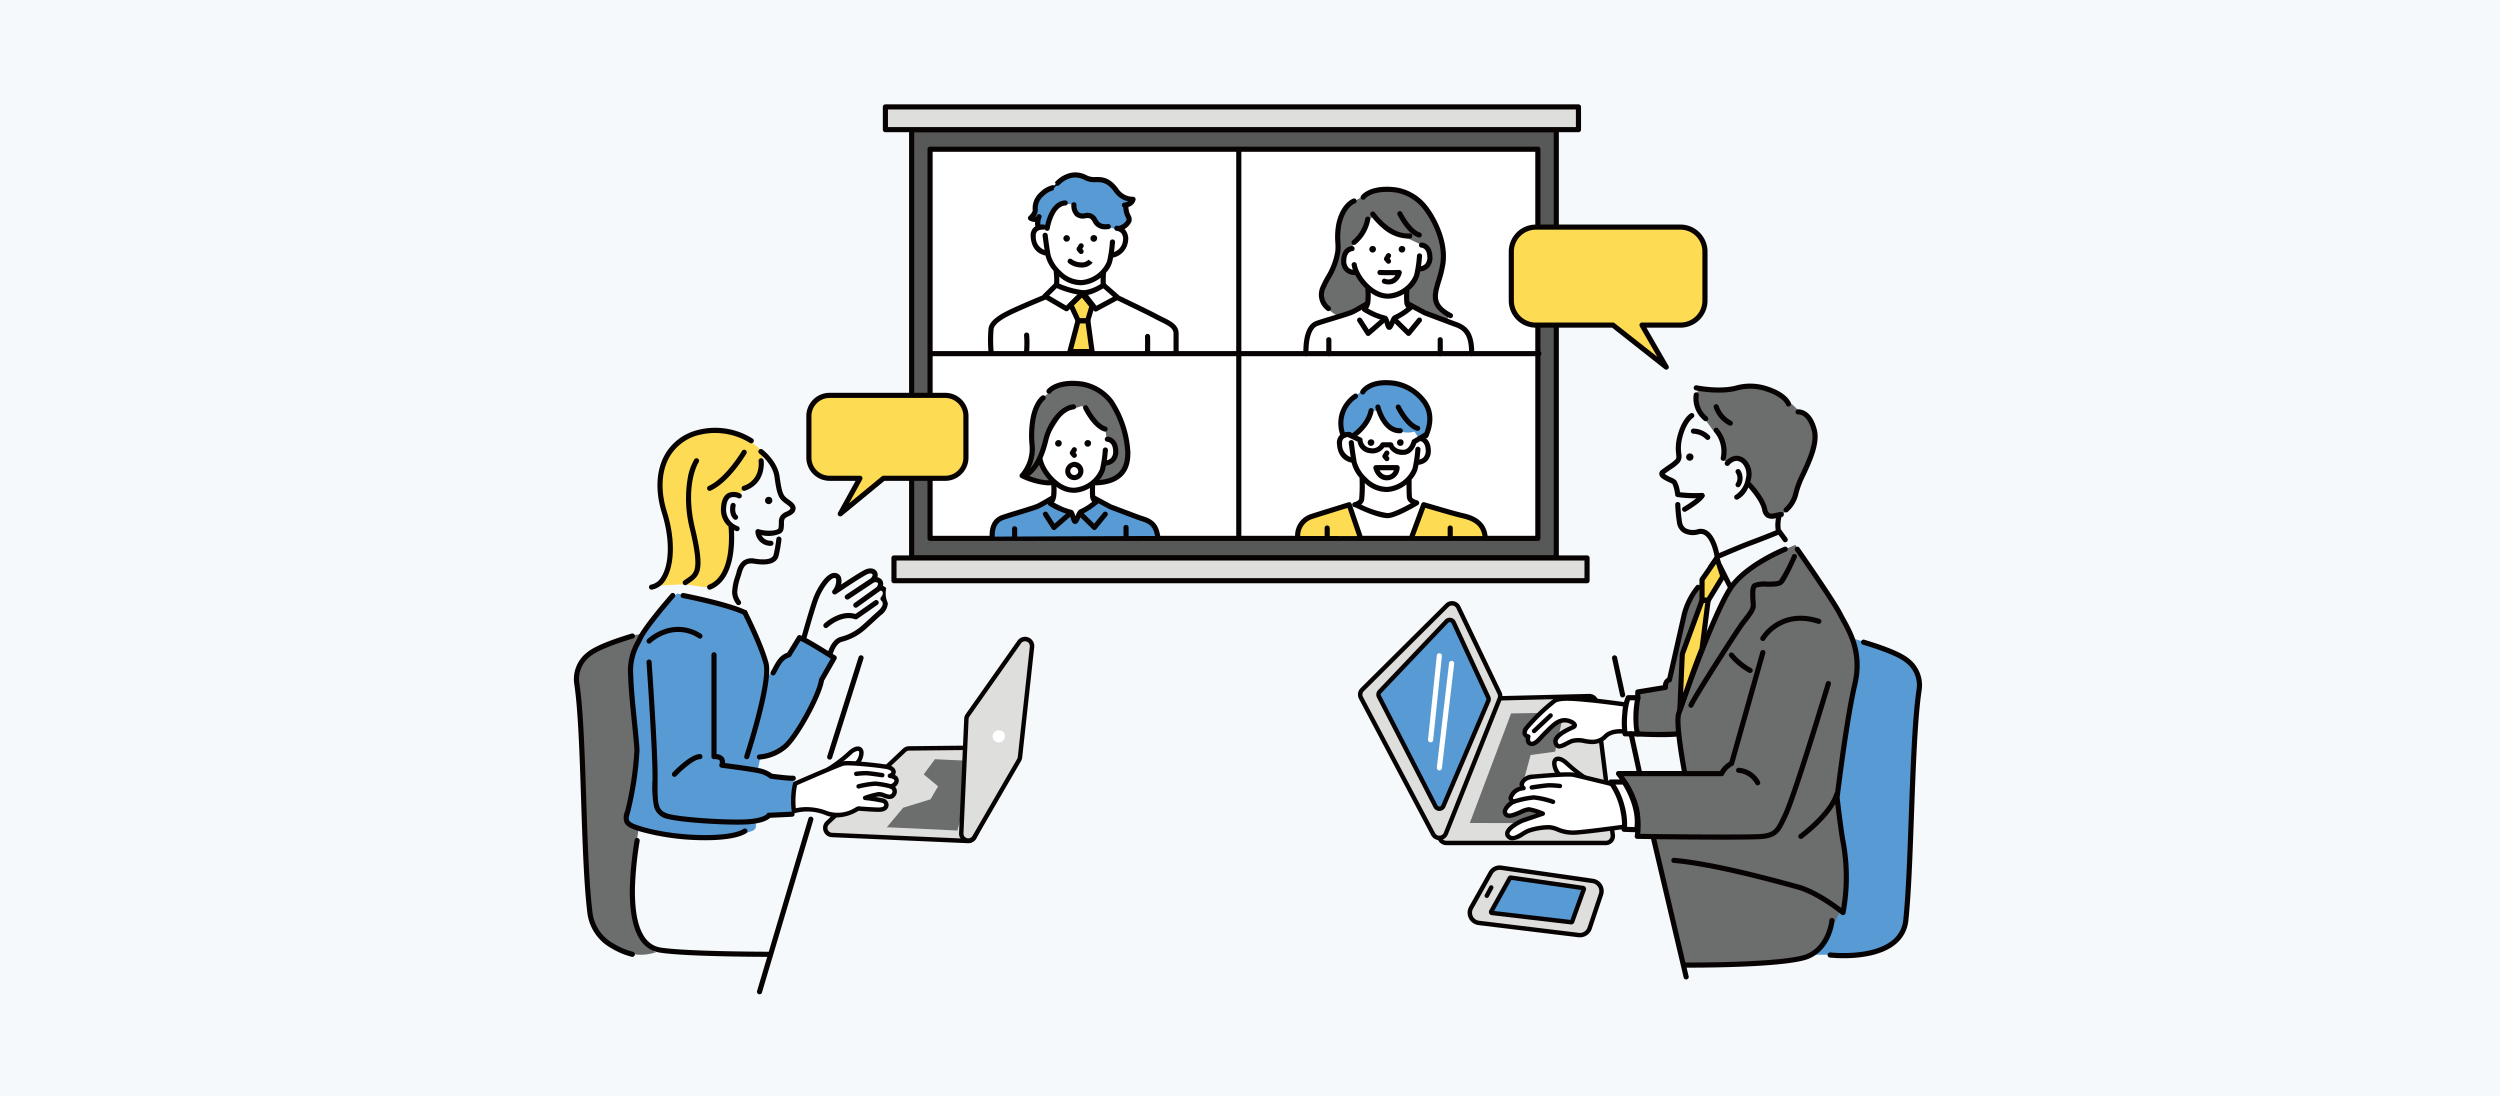 <svg xmlns="http://www.w3.org/2000/svg" xmlns:xlink="http://www.w3.org/1999/xlink" width="575" height="252" viewBox="0 0 575 252">
  <defs>
    <clipPath id="clip-path">
      <rect id="長方形_895" data-name="長方形 895" width="310.065" height="204.687" transform="translate(0 0)" fill="none"/>
    </clipPath>
  </defs>
  <g id="グループ_260" data-name="グループ 260" transform="translate(-725 -2464)">
    <g id="グループ_259" data-name="グループ 259">
      <rect id="長方形_636" data-name="長方形 636" width="575" height="252" transform="translate(725 2464)" fill="#f5f9fc"/>
      <g id="グループ_182" data-name="グループ 182" transform="translate(857 2488.003)">
        <g id="グループ_181" data-name="グループ 181" transform="translate(0 -0.003)" clip-path="url(#clip-path)">
          <path id="パス_2980" data-name="パス 2980" d="M143.991,889.893l-.062,0,.062,0" transform="translate(-126.013 -779.12)" fill="#fddb54" fill-rule="evenodd"/>
          <path id="パス_2981" data-name="パス 2981" d="M165.448,603.225a13.524,13.524,0,0,0-11.247-.875c-4.806,1.591-6.683,5.126-7.533,8.809s.319,9.044,1.059,11.194.718,6.246.551,10.62c-.155,4.047-3.372,4.43-3.853,4.465.679-.04,6.814-.4,7.738-.372.978.026,4.236.946,6.239.534s2.814-3.168,3.651-4.516.919-8.954.919-8.954l-1.5-1.608a12.917,12.917,0,0,1-.064-5.072c.59-1.957,3.056-1.226,3.056-1.226s2.275-1.722,3.646-3.013,1.554-4.074,1.749-5.555-2.044-2.983-4.412-4.431" transform="translate(-126.448 -526.664)" fill="#fddb54" fill-rule="evenodd"/>
          <path id="パス_2982" data-name="パス 2982" d="M2096.329,525.665c-2.575-2.648-5.264-4.49-8.126-5.1l-3.65-.464-5.113.925-5.172.007a1.2,1.2,0,0,0-1.245.719,6.317,6.317,0,0,0,.022,3.438l3.668,5.048,2.505,3.046-.27,3.342.884,1.115,2.281-.986,2.485,1.363.661,2.674-.885,2.336,1.349.179,2.848,5.012L2089.82,550l3.04-.38,1.207-1.3,1.675-3.122,3.981-9.939c.622-1.659.945-3.6.277-5.02-.225-1.8-1.387-3.341-3.67-4.573" transform="translate(-1814.781 -455.358)" fill="#6c6d6d" fill-rule="evenodd"/>
          <path id="パス_2983" data-name="パス 2983" d="M1984.952,834.766l-1.919-3.433-4.617-7.666-6.436-9.722-4.022,1.7-6.008,3.3-4.456,4.72-4.538,8.723-6.889,18.249-.049-12.165,4.646-11.853-.49-2.953-3.372,5.1-3.795,15.857-1.076,2.056-6.244.992-.507,4.794.577,4.994,9.33-.266.58,2.592.514,4.014.372,2.854-15.065-.077,3.367,5.791,1.031,4.736-.1,3.728,3.534.09,7.071,29.484,14.483.006,11.054-1.048,4.719-1.448,3.247-4.213,3.282-5.483.608-7.747-2.018-19.374,3.341-21.344.969-5.234-.007-5.458Z" transform="translate(-1691.058 -712.625)" fill="#6c6d6d" fill-rule="evenodd"/>
          <path id="パス_2984" data-name="パス 2984" d="M2309.422,989.488l-8.061-2.619a21.5,21.5,0,0,1,.749,7.605,71.607,71.607,0,0,1-1.788,9.075l-2.865,19.131,1.96,13.26.328,9.57-.2,2.773-1.348,1.558-3.137,6.579-2.607,3.2h9.656a13.943,13.943,0,0,0,8.826-2.76l2.537-4.189.595-5.333,1.6-41.138.622-5.112.231-5.464a7.763,7.763,0,0,0-2.031-3.182,16.983,16.983,0,0,0-5.068-2.958" transform="translate(-2007.092 -864.024)" fill="#589ad4" fill-rule="evenodd"/>
          <path id="パス_2985" data-name="パス 2985" d="M137.154,914.214l-1.7,3.478-2.119.439-3.268,4.6a8.779,8.779,0,0,0-1.02-4.6l-3.633-8.611-1.839-1.745-8.882-2.67-5.634-1.3-2.316,2L101.055,913l-2.3,6.185-.305,5.367,1.426,14.259-.548,9.512-1.723,6.716c-.812,1.2.974,2.49,2.917,3.282l6.795,1.342,6.709.627,8.693-.963a18.323,18.323,0,0,0,3.8-1.005,1.328,1.328,0,0,0,.394-1.925l2.923-1.493,5.922-.089.494-7.076-1.025-1.609-4.208.169-1.5-1.262-1.963-.62.528-2.5,2.477-.751,5.151-3.542,4.01-6.8,2.827-6.68,3.084-5.4-4.522-2.805Z" transform="translate(-85.28 -791.298)" fill="#589ad4" fill-rule="evenodd"/>
          <path id="パス_2986" data-name="パス 2986" d="M18.992,1045.38l-1.04-8.4.688-8.912.842-5.61a4.465,4.465,0,0,1-2.791-1.3l2.521-15.54-1.8-17.339.406-4.87,2.482-5.633-3.606.756-6.064,2.471a8.4,8.4,0,0,0-3.711,2.8c-1.348,1.079-1.816,3.1-1.676,5.784l.61,4.736L7,1018.339l1.562,25.386s.995,3.3,2.268,4.3c4.556,3.592,8.829,4.328,12.606,3.067-2.143-1.134-3.279-3.3-4.444-5.716" transform="translate(-4.567 -856.07)" fill="#6c6d6d" fill-rule="evenodd"/>
          <path id="パス_2987" data-name="パス 2987" d="M204.685,654.818a.591.591,0,0,0-.984-.656,12.452,12.452,0,0,0-1.493,4.083,28.264,28.264,0,0,0,.472,11.985c1.083,4.532,1.437,7.267,1.15,8.866-.245,1.362-.915,1.813-2.025,2.562-.173.117-.352.237-.536.366a.591.591,0,1,0,.679.968c.178-.125.351-.242.518-.354,2.624-1.77,3.687-2.962,1.364-12.683-2.4-10.047.822-15.088.855-15.138" transform="translate(-175.994 -572.503)" fill="#070303"/>
          <path id="パス_2988" data-name="パス 2988" d="M150.263,599.108a15.16,15.16,0,0,1,11.7,1.815.591.591,0,0,0,.676-.97,16.084,16.084,0,0,0-12.692-1.986,11.968,11.968,0,0,0-7.593,5.8c-1.956,3.58-2.162,8.332-.58,13.382,1.818,5.8,1.762,11.526-.143,14.584a3.491,3.491,0,0,1-2.351,1.776.591.591,0,1,0,.18,1.169,4.625,4.625,0,0,0,3.175-2.319c2.079-3.337,2.185-9.446.268-15.562-1.485-4.741-1.311-9.167.489-12.462a10.812,10.812,0,0,1,6.867-5.23" transform="translate(-121.507 -523.057)" fill="#070303"/>
          <path id="パス_2989" data-name="パス 2989" d="M310.252,660.251a.591.591,0,0,0,.195,1.15.6.6,0,0,0,.195-.033c4.993-1.742,4.3-6.912,4.288-6.964a.591.591,0,0,0-1.17.171,6.068,6.068,0,0,1-.211,2.309,4.895,4.895,0,0,1-3.3,3.367" transform="translate(-271.285 -572.502)" fill="#070303"/>
          <path id="パス_2990" data-name="パス 2990" d="M252.269,724.794a4.274,4.274,0,0,0,.541.22.591.591,0,0,0,.366-1.125,4.061,4.061,0,0,1-2.713-4.078c.071-1.3.408-2.155.975-2.479a2.145,2.145,0,0,1,1.78.1.591.591,0,0,0,.553-1.045,3.313,3.313,0,0,0-2.91-.09c-.952.538-1.483,1.7-1.578,3.446a5.076,5.076,0,0,0,1.731,4.206c.135,1.377.9,11.241-4.544,13.4a.591.591,0,1,0,.436,1.1c5.526-2.19,5.553-10.561,5.364-13.657" transform="translate(-215.462 -626.861)" fill="#070303"/>
          <path id="パス_2991" data-name="パス 2991" d="M254.924,638.272a.591.591,0,0,0-.81.208c-.037.062-3.708,6.219-7.674,8.038a.591.591,0,0,0,.493,1.075c4.3-1.975,8.042-8.246,8.2-8.512a.591.591,0,0,0-.209-.81" transform="translate(-215.462 -558.749)" fill="#070303"/>
          <path id="パス_2992" data-name="パス 2992" d="M289.422,736.4a.592.592,0,0,0-.716.431c-.022.089-.525,2.185.746,3.3a.591.591,0,0,0,.782-.887c-.607-.534-.48-1.721-.38-2.134a.591.591,0,0,0-.432-.715" transform="translate(-252.666 -644.723)" fill="#070303"/>
          <path id="パス_2993" data-name="パス 2993" d="M343.062,648.3a6.7,6.7,0,0,1-.9-.734c-.61-.646-.89-1.644-1.3-4.642-.5-3.63-3.831-6.131-3.972-6.235a.591.591,0,0,0-.7.95c.031.023,3.073,2.316,3.5,5.446.426,3.095.734,4.359,1.614,5.292a7.564,7.564,0,0,0,1.06.877c.49.357,1.044.762.984,1.04s-.547.519-.978.735a3.027,3.027,0,0,0-1.322.992,2.634,2.634,0,0,0-.361,1.556,8.23,8.23,0,0,1-.084,1.26c-.011.075-.1.146-.173.194-.651.422-2.562.529-4.376.018a.6.6,0,0,0-.316-.009.591.591,0,0,0-.445.509.582.582,0,0,0,0,.117,3.473,3.473,0,0,0,3.535,3.21h.021a.591.591,0,0,0,.02-1.182,2.287,2.287,0,0,1-2.168-1.286,6.763,6.763,0,0,0,4.374-.385,1.447,1.447,0,0,0,.7-1.016,9.522,9.522,0,0,0,.1-1.423,1.521,1.521,0,0,1,.189-.948,2.47,2.47,0,0,1,.842-.549c.634-.318,1.423-.715,1.6-1.541.224-1.03-.661-1.676-1.442-2.246" transform="translate(-293.553 -557.331)" fill="#070303"/>
          <path id="パス_2994" data-name="パス 2994" d="M303.07,798.692a.593.593,0,0,0-.656.518,31.374,31.374,0,0,1-.636,3.657c-.381,1.306-2.828,1.122-4.253.9a3.44,3.44,0,0,0-2.822.53,4.687,4.687,0,0,0-1.452,2.6c-.057.205-.136.461-.227.756a12.868,12.868,0,0,0-.787,3.891,4.8,4.8,0,0,0,1.033,2.705.591.591,0,0,0,.9-.772,3.655,3.655,0,0,1-.748-1.992,12.383,12.383,0,0,1,.735-3.482c.095-.305.177-.569.238-.793.548-1.992,1.265-2.545,2.949-2.279,2.21.35,4.971.333,5.573-1.734a31.79,31.79,0,0,0,.676-3.85.591.591,0,0,0-.518-.656" transform="translate(-255.855 -699.268)" fill="#070303"/>
          <path id="パス_2995" data-name="パス 2995" d="M312.169,934.566a.591.591,0,0,0-1.054.536c.037.073,3.707,7.324,4.83,11.588.876,3.327-2.51,15.255-4.424,21.1a.591.591,0,1,0,1.124.368c.23-.7,5.626-17.274,4.443-21.767-1.155-4.387-4.766-11.521-4.919-11.823" transform="translate(-272.331 -817.949)" fill="#070303"/>
          <path id="パス_2996" data-name="パス 2996" d="M355.686,725.269a.84.84,0,1,0,.726.832.785.785,0,0,0-.726-.832" transform="translate(-310.775 -634.988)" fill="#070303" fill-rule="evenodd"/>
          <path id="パス_2997" data-name="パス 2997" d="M2057.646,645.073a.84.84,0,1,0,.726.832.785.785,0,0,0-.726-.832" transform="translate(-1800.877 -564.775)" fill="#070303" fill-rule="evenodd"/>
          <path id="パス_2998" data-name="パス 2998" d="M134.359,968.307a.591.591,0,0,0,.822.85,10.355,10.355,0,0,1,3.288-1.963,8.369,8.369,0,0,1,7.659.878.591.591,0,1,0,.629-1,9.609,9.609,0,0,0-8.74-.97,11.358,11.358,0,0,0-3.658,2.206" transform="translate(-117.477 -845.287)" fill="#070303"/>
          <path id="パス_2999" data-name="パス 2999" d="M273.515,1041.288a.588.588,0,0,0-.613-.568c-1.012.035-4.064-.347-4.819-.444a7.6,7.6,0,0,0-3.153-1.316c-1.762-.365-6.064-.936-7.708-1.149a1.741,1.741,0,0,0-.344-1.321,2.265,2.265,0,0,0-1.588-.737V1012.92a.591.591,0,1,0-1.183,0v23.418a.593.593,0,0,0,.65.588c.291-.028.966.009,1.2.3.169.213.087.6-.012.9a.592.592,0,0,0,.486.776c.061.008,6.153.781,8.262,1.217a6.007,6.007,0,0,1,2.73,1.144.589.589,0,0,0,.336.165c.153.021,3.606.479,5.007.479.065,0,.127,0,.182,0a.591.591,0,0,0,.569-.613" transform="translate(-222.477 -886.315)" fill="#070303"/>
          <path id="パス_3000" data-name="パス 3000" d="M197.642,903.983c.1.02,10.1,1.972,14.032,3.865a.591.591,0,0,0,.513-1.065c-4.066-1.959-13.9-3.879-14.321-3.96a.591.591,0,1,0-.225,1.161" transform="translate(-172.621 -790.43)" fill="#070303"/>
          <path id="パス_3001" data-name="パス 3001" d="M92.894,921.775c.045,2.684.491,7.082.883,10.962.285,2.815.531,5.246.552,6.33a74.4,74.4,0,0,1-2.121,13.915,3.432,3.432,0,0,0-.114,2.7c.5.941,1.741,1.456,3.864,2.078a55.6,55.6,0,0,0,13.589,1.916q.557.011,1.094.011c4.42,0,7.819-.575,9.417-1.607a.591.591,0,1,0-.641-.993c-3.2,2.067-15.306,1.825-23.126-.462-1.677-.491-2.854-.932-3.15-1.494-.174-.33-.12-.83.192-1.783a74.622,74.622,0,0,0,2.18-14.306c-.022-1.132-.27-3.586-.558-6.427-.39-3.857-.833-8.228-.877-10.863a12.519,12.519,0,0,1,1.65-7.314c.16-.317.328-.652.5-1.015,1.345-2.768,7.315-9.563,7.375-9.631a.591.591,0,0,0-.888-.782c-.25.284-6.137,6.985-7.552,9.9-.174.358-.34.688-.5,1a13.606,13.606,0,0,0-1.776,7.865" transform="translate(-80.427 -790.432)" fill="#070303"/>
          <path id="パス_3002" data-name="パス 3002" d="M13.572,1050.828a16.179,16.179,0,0,1-4.357-1.839,9.485,9.485,0,0,1-4.908-6.97c-.822-6.412-1.154-16.54-1.475-26.335-.347-10.581-.674-20.576-1.568-26.522a6.522,6.522,0,0,1,2.4-6.193c1.417-1.227,4.764-2.641,9.948-4.2a.591.591,0,0,0-.341-1.132c-5.42,1.633-8.816,3.086-10.381,4.441a7.734,7.734,0,0,0-2.8,7.263c.883,5.878,1.225,16.3,1.555,26.385.322,9.822.655,19.979,1.484,26.447a10.758,10.758,0,0,0,5.495,7.847,17.075,17.075,0,0,0,4.686,1.965.591.591,0,0,0,.256-1.154" transform="translate(0.001 -855.918)" fill="#070303"/>
          <path id="パス_3003" data-name="パス 3003" d="M135.549,1053.424a24,24,0,0,0,.36,6.189,3.9,3.9,0,0,0,3.115,2.781c2.633.728,10.924,1.32,16.01,1.32.65,0,1.248-.009,1.774-.03,3.875-.15,5.3-1.037,5.8-1.541l5.06-.241a.591.591,0,1,0-.056-1.181l-5.321.254a.493.493,0,0,0-.487.3c-.112.129-1.073,1.079-5.046,1.232-4.869.187-14.8-.524-17.424-1.249-2.581-.713-2.66-1.975-2.607-7.82l0-.54c.052-6.088-1.364-26.412-1.378-26.617a.591.591,0,0,0-1.18.082c.014.2,1.427,20.482,1.376,26.525Z" transform="translate(-117.475 -898.046)" fill="#070303"/>
          <path id="パス_3004" data-name="パス 3004" d="M182.085,1205.518c1.395-1.48,4.1-3.841,5.423-3.88a.591.591,0,0,0-.017-1.182h-.017c-2.24.065-5.846,3.822-6.249,4.25a.591.591,0,1,0,.86.811" transform="translate(-158.525 -1051.024)" fill="#070303"/>
          <path id="パス_3005" data-name="パス 3005" d="M2015.231,588.7a28.671,28.671,0,0,1-5.031-.158,6.664,6.664,0,0,0-.875-2.717,4.127,4.127,0,0,0-1.176-.679,7.759,7.759,0,0,1-1.464-.817c.526-.4,1.034-.751,1.483-1.064a9.926,9.926,0,0,0,1.982-1.6,2.59,2.59,0,0,0,.341-2.037,9.583,9.583,0,0,1,.214-3.5c.881-3.623,2.456-4.67,2.5-4.7a.591.591,0,0,0-.607-1.015c-.082.048-2.021,1.235-3.042,5.433a10.63,10.63,0,0,0-.243,3.9c.064.668.084.973-.087,1.187a9.726,9.726,0,0,1-1.734,1.371c-.469.326-1,.7-1.559,1.12a1.067,1.067,0,0,0-.492.989c.086.819,1.163,1.324,2.2,1.813a6.573,6.573,0,0,1,.821.424,8.906,8.906,0,0,1,.63,2.511.591.591,0,0,0,.493.5,28.391,28.391,0,0,0,4.038.278c.533,0,1.1-.015,1.678-.052a.591.591,0,0,0-.075-1.18m-8.638-4.293h0" transform="translate(-1755.803 -499.336)" fill="#070303"/>
          <path id="パス_3006" data-name="パス 3006" d="M2335.237,993.473c-1.566-1.355-4.961-2.808-10.381-4.441a.591.591,0,0,0-.341,1.132c5.184,1.562,8.531,2.976,9.948,4.2a6.52,6.52,0,0,1,2.4,6.193c-.958,6.381-1.37,17.774-1.768,28.791-.337,9.328-.655,18.138-1.276,24.08a6.86,6.86,0,0,1-2.6,4.8c-4.7,3.771-14.055,2.742-14.149,2.731a.591.591,0,0,0-.136,1.175,29.789,29.789,0,0,0,3.185.155c3.334,0,8.525-.482,11.839-3.137a8.005,8.005,0,0,0,3.042-5.605c.625-5.981.944-14.811,1.282-24.159.4-10.985.808-22.343,1.756-28.658a7.734,7.734,0,0,0-2.8-7.263" transform="translate(-2028.065 -865.896)" fill="#070303"/>
          <path id="パス_3007" data-name="パス 3007" d="M367.966,861.933a1.709,1.709,0,0,0-.77-.541,1.547,1.547,0,0,0-.351-1.509,1.752,1.752,0,0,0-.918-.478,1.607,1.607,0,0,0-.176-1.353c-.453-.671-1.533-1.011-2.922-.257-1.344.729-3.66,2.239-5.271,3.312a2.973,2.973,0,0,0-.019-1.7,1.527,1.527,0,0,0-1.376-.994c-2.033-.172-4.2,3.726-4.926,5.641-.711,1.864-2.178,6.994-2.7,8.834l-.279-.129a.591.591,0,0,0-.752.227l-2.323,3.777c-1.735.618-2.469,1.979-3.314,3.544-.139.258-.284.526-.44.8a.591.591,0,1,0,1.031.578c.159-.283.307-.557.449-.821.848-1.571,1.409-2.609,2.838-3.047a.591.591,0,0,0,.331-.256l2.161-3.513.435.2a.635.635,0,0,0,.073.028c1.776.963,3.293,1.9,4.635,2.727q.6.37,1.152.707a.583.583,0,0,0,.1.081l.562.349-2.638,4.589a.593.593,0,0,0-.074.224c-.389,3.214-5.567,12.688-8.146,14.907a9.867,9.867,0,0,1-5.539,2.3.591.591,0,0,0,.015,1.182h.016a10.885,10.885,0,0,0,6.279-2.589c2.744-2.36,8.005-11.968,8.533-15.539l2.865-4.984a.592.592,0,0,0-.2-.8l-.646-.4c.283-.9.978-2.438,2.086-2.77a12.728,12.728,0,0,0,4.911-2.434c.756-.625,1.719-1.515,2.568-2.3.586-.541,1.138-1.052,1.547-1.406a3.631,3.631,0,0,0,1.563-2.744,5.487,5.487,0,0,1-.373-3.457m-1.34,2.5a.58.58,0,0,0,.234.4.863.863,0,0,1,.3.627c.008.35-.186.944-1.156,1.784-.423.367-.983.884-1.576,1.432-.838.775-1.788,1.653-2.519,2.257a11.678,11.678,0,0,1-4.5,2.213c-1.569.469-2.407,2.221-2.774,3.254l-.632-.389c-1.277-.788-2.711-1.673-4.383-2.591.455-1.612,2.011-7.069,2.722-8.937.951-2.495,2.824-4.961,3.721-4.884.268.023.33.129.371.237a3.533,3.533,0,0,1-.751,2.555.591.591,0,0,0,.763.894c.048-.033,4.836-3.3,6.946-4.446.783-.425,1.253-.3,1.377-.12s.015.612-.454,1.011l-5.629,3.745a.591.591,0,0,0,.655.984L365,860.69h0a.881.881,0,0,1,1,.018c.23.237-.1.762-.223.937l-5.161,3.7a.591.591,0,1,0,.689.961l5.224-3.743a.6.6,0,0,0,.08-.069.474.474,0,0,1,.44.186c.245.3.138.79-.286,1.3a.586.586,0,0,0-.135.447" transform="translate(-296.125 -750.641)" fill="#070303"/>
          <path id="パス_3008" data-name="パス 3008" d="M472.675,915.959l-4.436,3.1c-3.6-1.075-7.034,2.081-7.182,2.22a.591.591,0,0,0,.807.865c.032-.03,3.247-2.975,6.27-1.874a.592.592,0,0,0,.541-.071l4.678-3.27a.591.591,0,0,0-.677-.969" transform="translate(-403.501 -801.848)" fill="#070303"/>
          <path id="パス_3009" data-name="パス 3009" d="M145.073,1316.125a.591.591,0,0,0-.735.4l-9.118,30.646c-2.368-.006-19.441-.085-24.885-.969-4.062-.66-6.042-5.317-5.884-13.84a80.984,80.984,0,0,1,1.08-10.658.591.591,0,0,0-1.164-.206,82.275,82.275,0,0,0-1.1,10.842c-.17,9.2,2.143,14.261,6.877,15.03,5.386.875,21.309.973,24.723.984l-2.335,7.849a.591.591,0,1,0,1.133.337l11.8-39.677a.591.591,0,0,0-.4-.735" transform="translate(-90.407 -1152.273)" fill="#070303"/>
          <path id="パス_3010" data-name="パス 3010" d="M475.8,1017.988a.592.592,0,0,0-.742.386l-7.209,22.816a.591.591,0,0,0,1.128.356l7.209-22.816a.591.591,0,0,0-.386-.742" transform="translate(-409.583 -891.246)" fill="#070303"/>
          <rect id="長方形_891" data-name="長方形 891" width="148.268" height="98.507" transform="translate(77.677 5.82)" fill="#575858"/>
          <path id="パス_3011" data-name="パス 3011" d="M768.131,42H619.862a.591.591,0,0,0-.591.591V141.1a.591.591,0,0,0,.591.591H768.131a.591.591,0,0,0,.591-.591V42.6a.591.591,0,0,0-.591-.591m-.591,98.507H620.454V43.188H767.54Z" transform="translate(-542.185 -36.776)" fill="#070303"/>
          <rect id="長方形_892" data-name="長方形 892" width="139.789" height="89.513" transform="translate(81.917 10.318)" fill="#fff"/>
          <path id="パス_3012" data-name="パス 3012" d="M793.713,78.134H653.924a.591.591,0,0,0-.591.591v89.513a.591.591,0,0,0,.591.591H793.713a.591.591,0,0,0,.591-.591V78.725a.591.591,0,0,0-.591-.591m-.591,89.513H654.516V79.317H793.122Z" transform="translate(-572.007 -68.408)" fill="#070303"/>
          <path id="パス_3013" data-name="パス 3013" d="M799.412,337.6l-3.038-2.643-4.756,1.773-5.948-1.74-3.359,2.665L775.12,341l-3.979,2.357-.764,2.514-.072,4.685,42.4-.174.348-3.542-1.274-3.113Z" transform="translate(-674.419 -293.261)" fill="#fff" fill-rule="evenodd"/>
          <path id="パス_3014" data-name="パス 3014" d="M805.512,736.065l-7.1-2.021-3.4-1.673-3.336,2.058-1.936,2.388-1.187-2.377-4.579-2.368-11.759,4.238-1.913,4.058,38.749-.156-1.018-2.22Z" transform="translate(-674.419 -640.945)" fill="#589ad4" fill-rule="evenodd"/>
          <path id="パス_3015" data-name="パス 3015" d="M848.389,519.935l-4.191-4.021a13.287,13.287,0,0,0-8.145-.649l-4.026,3.131c-1.146,1.086-1.962,3.717-2.453,5.807v4.233a7.364,7.364,0,0,1-.684,5.818l-1.56,2.38,7.446,1.031-3.14-4.509,1.536-5.627,3.779-5.929,4.25-1.416,2.807,3.147,2.594,2.585.345,2.144,1.86,1.45-.639,2.954-1.617,1.209a7.315,7.315,0,0,1-2.668,4.146,5.977,5.977,0,0,0,4.224-.6c1.336-.937,3.02-2.139,3.574-3.757a10.179,10.179,0,0,0,.111-4.847,22.713,22.713,0,0,0-3.4-8.685" transform="translate(-724.344 -450.818)" fill="#6c6d6d" fill-rule="evenodd"/>
          <path id="パス_3016" data-name="パス 3016" d="M1407.007,181.554l2.053-8.64c-.249-3.453-.661-6.751-2.395-9.475a10.474,10.474,0,0,0-6.843-6.14,9.948,9.948,0,0,0-7.078-.048,22.945,22.945,0,0,0-5.934,3.3,8.133,8.133,0,0,0-2.351,5.242l.082,6.762-3.283,6.265a3.213,3.213,0,0,0,.183,3.735,5.87,5.87,0,0,0,3.322,3.28l4.736-1.712,1.956-1.867-.242-3.435-2.085-3.276a2.777,2.777,0,0,1-2.54-.687,2.4,2.4,0,0,1-.315-2.966l1.416-1.734.636-1.135,1.874-2.149,1.211-3.052,1.57-.982,3.09,2.953,4.161,1.958,3.3,1.557,1.81,1.229.03,3.541-1.932.764-.865,2.018-1.83,2.985-.353,2.787,1.555.914c1.864,1.638,4.94,2.537,7.823,3.072l.366-.928a8.074,8.074,0,0,1-3.134-4.142" transform="translate(-1208.872 -137.129)" fill="#6c6d6d" fill-rule="evenodd"/>
          <path id="パス_3017" data-name="パス 3017" d="M1434.008,516.835a9.785,9.785,0,0,0-3.915-2.721,11.136,11.136,0,0,0-5.31-.5,6.311,6.311,0,0,0-2,.618,12.851,12.851,0,0,0-2.975,2.133,6.041,6.041,0,0,0-1.82,1.4,12.956,12.956,0,0,0-1.582,2.167,6.948,6.948,0,0,0-.544,2.119,5.528,5.528,0,0,0,.345,2.45l.385,1.633,2.061-.394a6.978,6.978,0,0,0,2.983-2.517l1.615-3.258,1.5.2a8.543,8.543,0,0,0,1.417,2.656,6.174,6.174,0,0,0,1.945,1.6l2.115.533a5.815,5.815,0,0,0,2.709-.1l.913,1.413,1.96-.54.831-4.25a7.25,7.25,0,0,0-2.638-4.635" transform="translate(-1239.602 -449.581)" fill="#589ad4" fill-rule="evenodd"/>
          <path id="パス_3018" data-name="パス 3018" d="M1340.494,741.933a7.959,7.959,0,0,0-3.735,2.084,7.143,7.143,0,0,0-.991,3.083l14.737.022-2.93-7.191Z" transform="translate(-1169.493 -647.826)" fill="#fddb52" fill-rule="evenodd"/>
          <path id="パス_3019" data-name="パス 3019" d="M1564.673,743.868l-1.526-.987-3.817-1.088-6.713-1.862-2.835,7.191h16.539c.073-1.2-.332-2.061-1.648-3.255" transform="translate(-1356.867 -647.826)" fill="#fddb52" fill-rule="evenodd"/>
          <path id="パス_3020" data-name="パス 3020" d="M865.738,134.335l-3.025-3-3.695-.416a5.643,5.643,0,0,0-3.712-1.137c-2.016.064-3.569,1.232-4.952,2.8a6.5,6.5,0,0,0-2.708,1.642,4.266,4.266,0,0,0-1.1,2.812,9.474,9.474,0,0,1-1.188,2.886,4.271,4.271,0,0,0,1.716-.033l-.29,1.965,1.958.375a10.182,10.182,0,0,1,1.723-3.94,5.472,5.472,0,0,1,1.813-1.5,4.65,4.65,0,0,1,2.6-.078l.377,1.453c.442.764,1.047,1.424,2.139,1.094.973-.082,1.709-.148,2,.311a2.712,2.712,0,0,0,2.409,2,12.062,12.062,0,0,0,3.6.715l1.334-.519a1.733,1.733,0,0,0,1.031-2.035l-.665-2.555c1.168-.659,1.74-1.322,1.427-1.992a8.275,8.275,0,0,1-2.793-.859" transform="translate(-740.132 -113.627)" fill="#589ad4" fill-rule="evenodd"/>
          <path id="パス_3021" data-name="パス 3021" d="M1224.331,81.117a.591.591,0,0,0-.592.591V170.6a.591.591,0,0,0,1.183,0V81.708a.591.591,0,0,0-.591-.591" transform="translate(-1071.41 -71.019)" fill="#070303"/>
          <path id="パス_3022" data-name="パス 3022" d="M1494.27,641.8a.591.591,0,1,0,.907-.759l-.178-.213.23-.379a.591.591,0,0,0-1.011-.613l-.449.74a.591.591,0,0,0,.052.686Z" transform="translate(-1307.751 -559.937)" fill="#070303"/>
          <path id="パス_3023" data-name="パス 3023" d="M1477.162,667.279c.227.965,1.155,2.775,3.05,2.775h.049a2.959,2.959,0,0,0,2.933-2.875.591.591,0,0,0-.59-.627h-4.866a.592.592,0,0,0-.576.727m4.708.456a1.657,1.657,0,0,1-1.629,1.137,1.86,1.86,0,0,1-1.643-1.137Z" transform="translate(-1293.273 -583.58)" fill="#070303"/>
          <path id="パス_3024" data-name="パス 3024" d="M1428.945,567.585a.594.594,0,0,0-.618.568.587.587,0,0,0,.564.613c.132.009,1.29.146,1.352,2.1a2.21,2.21,0,0,1-.5,1.659,1.855,1.855,0,0,1-.946.5c.1-.743.167-1.453.219-1.991l.03-.306a.591.591,0,1,0-1.177-.116l-.03.309a26.027,26.027,0,0,1-.64,4.166,7.03,7.03,0,0,1-5.785,4.239,6.6,6.6,0,0,1-4.683-2.029,7.932,7.932,0,0,1-2.359-3.737c-.407-2.331-.647-4.457-.649-4.478a.591.591,0,0,0-1.176.131c0,.018.164,1.454.448,3.266a3.072,3.072,0,0,1-1.977-3.067,1.455,1.455,0,0,1,.343-1.191,1.831,1.831,0,0,1,1.309-.353.585.585,0,0,0,.384-.085.592.592,0,0,0,.868.254c.148-.1,3.629-2.444,4.355-6.137a.591.591,0,0,0-1.16-.228c-.607,3.088-3.595,5.2-3.834,5.37a.59.59,0,0,0-.467-.348,2.987,2.987,0,0,0-2.26.66,2.561,2.561,0,0,0-.718,2.129c.19,3.124,2.135,4.022,3.369,4.275v0a8.024,8.024,0,0,0,1.818,3.442,38.656,38.656,0,0,1-.092,4.893c-.1.4-.787.677-1.107.746a.591.591,0,0,0,.17,1.168c.785.395,4.895,2.4,7.393,2.515l.084,0c1.9,0,6.376-2.651,6.92-2.978a.592.592,0,0,0-.087-1.118c-.522-.132-1.159-.467-1.2-.7-.1-.586-.1-3-.1-4.087a6.161,6.161,0,0,0,1.325-2.229c.1-.36.192-.757.269-1.168a3.164,3.164,0,0,0,1.977-.888,3.325,3.325,0,0,0,.846-2.53c-.079-2.494-1.657-3.212-2.48-3.243m-7.5,17.76a20.249,20.249,0,0,1-6.027-1.963,1.831,1.831,0,0,0,.67-1.014,26.3,26.3,0,0,0,.145-3.928,7.371,7.371,0,0,0,5.262,2.066,7.918,7.918,0,0,0,4.336-1.745c.005,1.126.029,2.632.115,3.159a1.767,1.767,0,0,0,.892,1.167c-1.885,1.058-4.434,2.293-5.392,2.258" transform="translate(-1234.335 -491.338)" fill="#070303"/>
          <path id="パス_3025" data-name="パス 3025" d="M1470.37,619.1a.758.758,0,1,0,.56.732.664.664,0,0,0-.56-.732" transform="translate(-1286.85 -542.037)" fill="#070303" fill-rule="evenodd"/>
          <path id="パス_3026" data-name="パス 3026" d="M1524.568,619.1a.758.758,0,1,0,.56.732.664.664,0,0,0-.56-.732" transform="translate(-1334.301 -542.037)" fill="#070303" fill-rule="evenodd"/>
          <path id="パス_3027" data-name="パス 3027" d="M847.661,561.645a.6.6,0,0,0-.618.568.588.588,0,0,0,.564.613c.132.009,1.29.146,1.352,2.1a2.213,2.213,0,0,1-.5,1.659,1.859,1.859,0,0,1-.946.5c.1-.742.167-1.451.219-1.988l.03-.309a.591.591,0,1,0-1.177-.116l-.03.312a26.01,26.01,0,0,1-.639,4.163,7.029,7.029,0,0,1-5.785,4.239c-3.4.225-6.965-3.974-7.4-6.729,0-.019-.007-.038-.012-.057a24.183,24.183,0,0,0,1.314-4c.926-3.781,3.552-7.018,5.855-7.215a.591.591,0,1,0-.1-1.178c-2.816.242-5.848,3.8-6.9,8.112-1.857,7.586-4.814,7.707-4.844,7.707h.014l-.044,1.182a3.6,3.6,0,0,0,2.373-1.125,8.514,8.514,0,0,0,1.542-1.94,11.511,11.511,0,0,0,2.537,3.8q.106.107.213.209a16.278,16.278,0,0,1,0,3.225,2.983,2.983,0,0,1-.617,1.22.587.587,0,0,0-.154.32h0a.557.557,0,0,0-.005.067h0a.594.594,0,0,0,.28.517,17.215,17.215,0,0,0,4.728,2.078c.075.17.174.494.239.7.245.8.438,1.428,1.033,1.454s.852-.574,1.212-1.4l.052-.12,2.789,2.739a.591.591,0,0,0,.414.17h.032a.591.591,0,0,0,.425-.216l2.495-3.048a.591.591,0,0,0-.915-.749l-2.085,2.547-2.416-2.373a17.259,17.259,0,0,0,3.288-2.214.592.592,0,0,0-.082-.967.581.581,0,0,0-.086-.041.842.842,0,0,1-.46-.618,21.8,21.8,0,0,1-.005-2.876,7.073,7.073,0,0,0,2.208-3.1c.1-.36.192-.757.269-1.168a3.164,3.164,0,0,0,1.977-.888,3.325,3.325,0,0,0,.845-2.53c-.079-2.494-1.657-3.212-2.48-3.243M839.1,579.63h0Zm2.232-1.254c-.427.171-.665.679-1.018,1.495l-.03.07c-.242-.788-.417-1.357-.939-1.468a14.979,14.979,0,0,1-3.991-1.641,4.152,4.152,0,0,0,.482-1.177,11.242,11.242,0,0,0,.09-2.463,6.734,6.734,0,0,0,4.285,1.374,7.61,7.61,0,0,0,3.419-1.11,14.917,14.917,0,0,0,.054,2.186,1.989,1.989,0,0,0,.464.992,13.129,13.129,0,0,1-2.816,1.743" transform="translate(-724.94 -485.222)" fill="#070303"/>
          <path id="パス_3028" data-name="パス 3028" d="M1497.339,277.066a.591.591,0,1,0,.907-.759l-.178-.213.23-.379a.591.591,0,0,0-1.011-.613l-.449.741a.592.592,0,0,0,.052.686Z" transform="translate(-1310.438 -240.609)" fill="#070303"/>
          <path id="パス_3029" data-name="パス 3029" d="M1556.152,737.479c-1.764-.4-8.454-2.393-8.654-2.452a.585.585,0,0,0-.179-.026h0a.588.588,0,0,0-.266.068h0a.594.594,0,0,0-.181.148h0v0a.592.592,0,0,0-.1.17l-2.657,7.155a.591.591,0,1,0,1.109.412l2.466-6.64c1.659.493,6.662,1.97,8.207,2.316,2.347.526,4.57,1.4,4.94,4.2a.591.591,0,1,0,1.172-.155c-.53-4-4.261-4.837-5.854-5.194" transform="translate(-1351.87 -643.508)" fill="#070303"/>
          <path id="パス_3030" data-name="パス 3030" d="M1485.211,307.12c.018,0,1.588.061,3.559.024a1.806,1.806,0,0,1-2.342.817.591.591,0,1,0-.346,1.131,3.938,3.938,0,0,0,1.152.185,2.79,2.79,0,0,0,1.43-.378,3.748,3.748,0,0,0,1.572-2.243.591.591,0,0,0-.6-.719c-2.329.079-4.36,0-4.38,0a.591.591,0,1,0-.047,1.182" transform="translate(-1299.837 -267.854)" fill="#070303"/>
          <path id="パス_3031" data-name="パス 3031" d="M907.829,662.946a2.1,2.1,0,1,0,2.083-2.334,2.222,2.222,0,0,0-2.083,2.334m2.984,0a.928.928,0,1,1-.9-1.151,1.064,1.064,0,0,1,.9,1.151" transform="translate(-794.824 -578.38)" fill="#070303"/>
          <path id="パス_3032" data-name="パス 3032" d="M916.738,633.72l-.449.741a.591.591,0,0,0,.052.686l.449.537a.591.591,0,0,0,.907-.759l-.178-.213.23-.379a.591.591,0,0,0-1.011-.613" transform="translate(-802.155 -554.586)" fill="#070303"/>
          <path id="パス_3033" data-name="パス 3033" d="M1387.588,778.136a.591.591,0,0,0-.563.618c.026.556,0,1.738,0,1.75a.591.591,0,0,0,.578.6h.014a.591.591,0,0,0,.591-.578c0-.05.027-1.235,0-1.831a.593.593,0,0,0-.618-.563" transform="translate(-1214.37 -681.274)" fill="#070303"/>
          <path id="パス_3034" data-name="パス 3034" d="M1444.275,524.113l2.039-1.213a.592.592,0,0,0,.723-.327c1.436-3.3,1.221-6.279-.621-8.607a11.352,11.352,0,0,0-7.031-4.256c-6.139-.845-7.868,2.155-7.939,2.283a.594.594,0,0,0,.231.806.588.588,0,0,0,.8-.229c.058-.1,1.474-2.414,6.745-1.688a10.16,10.16,0,0,1,6.265,3.818c1.493,1.886,1.712,4.218.656,6.937a.6.6,0,0,0-.1.047l-2.576,1.532a.592.592,0,0,0-.272.369c0,.019-.492,1.962-1.866,1.984-1.942.031-2.317-1.132-2.351-1.257a.591.591,0,0,0-.575-.455h-1.836a.591.591,0,0,0-.54.35,2.094,2.094,0,0,1-2.28.987,2,2,0,0,1-1.833-1.908.591.591,0,0,0-.343-.516l-2.415-1.116a.591.591,0,1,0-.5,1.073l2.112.977a3.153,3.153,0,0,0,2.834,2.664,3.312,3.312,0,0,0,3.294-1.329h1.1a3.436,3.436,0,0,0,3.257,1.712h.09c1.9-.03,2.7-1.937,2.924-2.637" transform="translate(-1250.526 -446.13)" fill="#070303"/>
          <path id="パス_3035" data-name="パス 3035" d="M1481.966,555.012a.591.591,0,1,0-1.149.282,12.111,12.111,0,0,0,1.221,2.937c1.142,1.936,2.636,2.953,4.332,2.953.06,0,.12,0,.181,0a.591.591,0,0,0-.05-1.182c-3.223.137-4.516-4.91-4.535-4.987" transform="translate(-1296.472 -485.53)" fill="#070303"/>
          <path id="パス_3036" data-name="パス 3036" d="M1345.407,735.4a.585.585,0,0,0-.078-.154h0v0h0a.592.592,0,0,0-.253-.2h-.01a.588.588,0,0,0-.154-.038s0,0,0,0h0a.587.587,0,0,0-.234.025c-.195.06-7.147,2.212-8.616,2.7a5.217,5.217,0,0,0-3.654,5.039.591.591,0,1,0,1.182-.042,4.03,4.03,0,0,1,2.843-3.874c1.229-.407,6.351-2,8.048-2.522l2.257,6.615a.591.591,0,1,0,1.119-.382Z" transform="translate(-1166.541 -643.51)" fill="#070303"/>
          <path id="パス_3037" data-name="パス 3037" d="M1420.612,262.8a.588.588,0,0,0,.232-.049,12.078,12.078,0,0,0,2.114,2.871q.106.107.213.209a16.275,16.275,0,0,1,0,3.225,2.979,2.979,0,0,1-.616,1.219.589.589,0,0,0-.153.31h0a.563.563,0,0,0-.007.091.589.589,0,0,0,.227.468.609.609,0,0,0,.053.037,17.211,17.211,0,0,0,4.728,2.078c.075.171.175.494.239.7.245.8.438,1.428,1.032,1.454s.853-.574,1.212-1.4l.052-.12,2.789,2.739a.59.59,0,0,0,.414.169h.032a.591.591,0,0,0,.425-.216l2.495-3.048a.591.591,0,1,0-.915-.749l-2.084,2.547-2.416-2.373a17.132,17.132,0,0,0,3.25-2.181.589.589,0,0,0-.11-1.032l-.015-.006a.83.83,0,0,1-.466-.62,21.77,21.77,0,0,1-.005-2.876,7.073,7.073,0,0,0,2.208-3.1c.1-.36.192-.757.269-1.168a3.164,3.164,0,0,0,1.977-.888,3.325,3.325,0,0,0,.845-2.53c-.079-2.494-1.657-3.212-2.48-3.243a.594.594,0,0,0-.617.568.587.587,0,0,0,.564.613c.132.009,1.29.146,1.352,2.1a2.211,2.211,0,0,1-.5,1.659,1.857,1.857,0,0,1-.946.5c.1-.743.167-1.453.219-1.99l.03-.307a.591.591,0,1,0-1.177-.116l-.03.31a25.992,25.992,0,0,1-.639,4.166,7.03,7.03,0,0,1-5.785,4.239c-3.406.22-6.964-3.974-7.4-6.729a.591.591,0,1,0-1.168.184,6.226,6.226,0,0,0,.276,1.073,1.887,1.887,0,0,1-1.012-.514,2.213,2.213,0,0,1-.5-1.659c.062-1.947,1.214-2.089,1.351-2.1a.591.591,0,0,0-.053-1.181c-.823.031-2.4.749-2.48,3.243a3.326,3.326,0,0,0,.846,2.53,3.185,3.185,0,0,0,2.128.895m6.979,10.5h0Zm-3.265-3.975a11.248,11.248,0,0,0,.09-2.463,6.735,6.735,0,0,0,4.285,1.374,7.611,7.611,0,0,0,3.419-1.11,14.9,14.9,0,0,0,.054,2.186,1.988,1.988,0,0,0,.464.992,13.1,13.1,0,0,1-2.816,1.742c-.427.171-.665.679-1.018,1.495l-.03.07c-.242-.788-.417-1.358-.939-1.468a14.981,14.981,0,0,1-3.991-1.641,4.157,4.157,0,0,0,.482-1.177" transform="translate(-1241.17 -223.539)" fill="#070303"/>
          <path id="パス_3038" data-name="パス 3038" d="M1614.964,778.132a.591.591,0,0,0-.584.6c.014,1.138,0,1.764,0,1.77a.592.592,0,0,0,.578.6h.014a.591.591,0,0,0,.591-.578c0-.026.014-.65,0-1.811a.591.591,0,0,0-.6-.584" transform="translate(-1413.424 -681.271)" fill="#070303"/>
          <path id="パス_3039" data-name="パス 3039" d="M1413.7,544.636a.592.592,0,0,0,.531-.852,6.873,6.873,0,0,1,2.61-8.342.591.591,0,1,0-.642-.993,8.391,8.391,0,0,0-3.379,4.659,8.283,8.283,0,0,0,.352,5.2.589.589,0,0,0,.528.326" transform="translate(-1236.748 -467.839)" fill="#070303"/>
          <path id="パス_3040" data-name="パス 3040" d="M1523.275,560.6a.591.591,0,1,0,.335-1.134c-1.783-.526-3.555-3.478-4.088-4.571a.591.591,0,0,0-1.063.517c.087.18,2.169,4.407,4.817,5.188" transform="translate(-1329.391 -485.529)" fill="#070303"/>
          <path id="パス_3041" data-name="パス 3041" d="M892.85,620.526a.758.758,0,1,0,.561.732.664.664,0,0,0-.561-.732" transform="translate(-781.219 -543.283)" fill="#070303" fill-rule="evenodd"/>
          <path id="パス_3042" data-name="パス 3042" d="M1473.4,261.908a.758.758,0,1,0,.561.732.664.664,0,0,0-.561-.732" transform="translate(-1289.502 -229.306)" fill="#070303" fill-rule="evenodd"/>
          <path id="パス_3043" data-name="パス 3043" d="M947.047,620.526a.758.758,0,1,0,.561.732.664.664,0,0,0-.561-.732" transform="translate(-828.669 -543.283)" fill="#070303" fill-rule="evenodd"/>
          <path id="パス_3044" data-name="パス 3044" d="M1527.595,261.908a.758.758,0,1,0,.56.732.664.664,0,0,0-.56-.732" transform="translate(-1336.951 -229.306)" fill="#070303" fill-rule="evenodd"/>
          <path id="パス_3045" data-name="パス 3045" d="M782.15,723.085c-1.053.63-2.889,1.689-3.331,1.853-1.175.434-2.757.913-4.287,1.377-1.323.4-2.571.779-3.595,1.135-1.957.681-2.943,2.408-2.851,4.995a.591.591,0,0,0,.591.57h.021a.592.592,0,0,0,.57-.612c-.073-2.045.62-3.335,2.058-3.836,1-.348,2.238-.723,3.549-1.12,1.547-.468,3.146-.953,4.354-1.4.689-.255,3.239-1.774,3.528-1.947a.591.591,0,1,0-.607-1.015" transform="translate(-672.47 -633.002)" fill="#070303"/>
          <path id="パス_3046" data-name="パス 3046" d="M929.31,258.957a.591.591,0,1,0,.907-.759l-.183-.219.235-.387a.591.591,0,0,0-1.011-.614l-.454.749a.591.591,0,0,0,.052.686Z" transform="translate(-813.112 -224.741)" fill="#070303"/>
          <path id="パス_3047" data-name="パス 3047" d="M887.475,516.011a23.031,23.031,0,0,1,3.736,11.3c-.011,2.848-.78,6.149-6.681,6.406a.591.591,0,0,0,.025,1.182h.026c7.785-.339,7.806-5.792,7.812-7.583a24.092,24.092,0,0,0-3.992-12.041,11.354,11.354,0,0,0-7.031-4.256c-6.085-.838-8.092,1.768-8.174,1.88a.594.594,0,0,0,.121.83.588.588,0,0,0,.825-.12c.582-.747,2.808-2,7.067-1.418a10.161,10.161,0,0,1,6.265,3.818" transform="translate(-764.4 -447.265)" fill="#070303"/>
          <path id="パス_3048" data-name="パス 3048" d="M945.755,562.022a.591.591,0,1,0,.334-1.134c-1.783-.526-3.555-3.478-4.088-4.571a.591.591,0,0,0-1.064.517c.087.18,2.169,4.407,4.817,5.188" transform="translate(-823.759 -486.775)" fill="#070303"/>
          <path id="パス_3049" data-name="パス 3049" d="M830.79,557.041c-1.747.4-4.529-.644-5.811-1.19a9.862,9.862,0,0,0,1.939-6.778,21.961,21.961,0,0,1,.218-6.052c.612-3.249,2.018-4.326,2.058-4.356a.591.591,0,0,0-.676-.97c-.074.051-1.827,1.3-2.544,5.107a23.155,23.155,0,0,0-.233,6.386,8.844,8.844,0,0,1-2.13,6.468.547.547,0,0,0-.06.071.592.592,0,0,0,.1.8.6.6,0,0,0,.134.083,17.067,17.067,0,0,0,6.155,1.7,5.017,5.017,0,0,0,1.11-.114.591.591,0,1,0-.263-1.153" transform="translate(-720.938 -470.672)" fill="#070303"/>
          <path id="パス_3050" data-name="パス 3050" d="M912.209,285.984A4.882,4.882,0,0,0,915.156,287h0a3.14,3.14,0,0,0,2.64-1.135l-.491-.33-.484-.339a2.032,2.032,0,0,1-1.667.622h0a3.739,3.739,0,0,1-2.185-.736.591.591,0,0,0-.762.9" transform="translate(-798.475 -249.472)" fill="#070303"/>
          <path id="パス_3051" data-name="パス 3051" d="M1015.981,777.039h-.007a.591.591,0,0,0-.584.6c.014,1.142,0,2.078,0,2.088a.591.591,0,0,0,.582.6h.009a.591.591,0,0,0,.591-.582c0-.009.014-.961,0-2.12a.591.591,0,0,0-.591-.584" transform="translate(-888.995 -680.314)" fill="#070303"/>
          <path id="パス_3052" data-name="パス 3052" d="M810.067,779.557a.591.591,0,0,0-.563.618c.026.556,0,1.738,0,1.75a.591.591,0,0,0,.578.6h.014a.592.592,0,0,0,.591-.578c0-.05.027-1.235,0-1.831a.591.591,0,0,0-.618-.563" transform="translate(-708.738 -682.518)" fill="#070303"/>
          <path id="パス_3053" data-name="パス 3053" d="M847.361,190.175v.008a8.129,8.129,0,0,0,1.852,3.494,15.081,15.081,0,0,1,.108,3.095.591.591,0,0,0,.308.748,21.772,21.772,0,0,0,6.49,1.821l.133,0c1.883,0,4.488-1.672,4.785-1.867a.591.591,0,0,0,.2-.76,22.038,22.038,0,0,1,.05-2.6,6.24,6.24,0,0,0,1.351-2.266c.106-.368.2-.775.274-1.2a4.353,4.353,0,0,0,3.443-3.85,3.259,3.259,0,0,0-.648-2.524,2.944,2.944,0,0,0-1.9-.971.591.591,0,0,0-.081,1.18,1.752,1.752,0,0,1,1.089.566,2.15,2.15,0,0,1,.366,1.633,3.1,3.1,0,0,1-2.065,2.676c.095-.723.161-1.412.211-1.937l.03-.312a.591.591,0,0,0-1.177-.116l-.031.315a26.307,26.307,0,0,1-.646,4.211,7.114,7.114,0,0,1-5.854,4.29,6.656,6.656,0,0,1-4.739-2.053,8.025,8.025,0,0,1-2.387-3.781c-.411-2.357-.654-4.506-.656-4.527a.591.591,0,0,0-1.175.132c0,.018.166,1.475.454,3.312a3.11,3.11,0,0,1-2.013-3.11,1.477,1.477,0,0,1,.349-1.209,1.884,1.884,0,0,1,1.329-.358.584.584,0,0,0,.39-.089.591.591,0,0,0,1.128-.141c.008-.052.842-5.175,3.594-5.322a.591.591,0,0,0-.063-1.181c-3.041.163-4.23,4.146-4.58,5.708a.588.588,0,0,0-.324-.15,3.072,3.072,0,0,0-2.28.665,2.581,2.581,0,0,0-.724,2.147c.144,2.373,1.351,3.9,3.4,4.317m8.369,6.819a7.979,7.979,0,0,0,4.318-1.714c-.016.485-.02,1.007.006,1.417a9.151,9.151,0,0,1-3.883,1.463,19.487,19.487,0,0,1-5.643-1.539,12.382,12.382,0,0,0-.01-1.624,7.38,7.38,0,0,0,5.212,2" transform="translate(-738.895 -155.393)" fill="#070303"/>
          <path id="パス_3054" data-name="パス 3054" d="M1362.015,364.466c-1.053.63-2.889,1.689-3.332,1.853-1.175.434-2.756.913-4.286,1.376-1.323.4-2.573.779-3.6,1.136-2,.7-3.02,3.3-2.951,7.537a.591.591,0,0,0,.591.582h.01a.591.591,0,0,0,.582-.6c-.059-3.571.727-5.9,2.157-6.4,1-.349,2.239-.723,3.55-1.121,1.546-.468,3.145-.952,4.353-1.4.69-.255,3.24-1.774,3.528-1.947a.591.591,0,0,0-.607-1.015" transform="translate(-1180.07 -319.024)" fill="#070303"/>
          <path id="パス_3055" data-name="パス 3055" d="M1480.531,204.211a.591.591,0,0,0-.095-1.179c-4.355.347-7.918-4.726-7.953-4.778a.591.591,0,0,0-.974.671,16.012,16.012,0,0,0,2.562,2.774,9.306,9.306,0,0,0,5.939,2.533q.262,0,.521-.021" transform="translate(-1288.246 -173.352)" fill="#070303"/>
          <path id="パス_3056" data-name="パス 3056" d="M1596.521,430.154a.592.592,0,0,0-.584.6c.014,1.145,0,3.166,0,3.186a.591.591,0,0,0,.587.6h0a.591.591,0,0,0,.591-.587c0-.02.014-2.052,0-3.209a.59.59,0,0,0-.6-.584" transform="translate(-1397.277 -376.608)" fill="#070303"/>
          <path id="パス_3057" data-name="パス 3057" d="M1549.07,369.07c-.992-.356-6.543-2.452-7.053-2.644l-3.661-1.974a.591.591,0,0,0-.561,1.041l3.7,1.992a.578.578,0,0,0,.072.033c.247.093,6.064,2.291,7.109,2.665,1.777.637,3.367,1.587,3.307,6.166a.591.591,0,0,0,.583.6h.008a.591.591,0,0,0,.591-.584c.063-4.815-1.589-6.4-4.09-7.295" transform="translate(-1346.1 -319.024)" fill="#070303"/>
          <path id="パス_3058" data-name="パス 3058" d="M1440.591,207.48a.592.592,0,0,0-.677.49,8.554,8.554,0,0,1-2.908,4.949.591.591,0,1,0,.705.949,9.614,9.614,0,0,0,3.371-5.713.591.591,0,0,0-.491-.676" transform="translate(-1257.92 -181.647)" fill="#070303"/>
          <path id="パス_3059" data-name="パス 3059" d="M1522.548,197.7a.591.591,0,0,0-1.063.517c.087.18,2.169,4.407,4.817,5.188a.591.591,0,1,0,.335-1.134c-1.783-.526-3.555-3.478-4.088-4.571" transform="translate(-1332.04 -172.797)" fill="#070303"/>
          <path id="パス_3060" data-name="パス 3060" d="M968.5,727.666c-.21-.069-.428-.141-.635-.215-.99-.355-5.915-2.225-6.39-2.405l-3.662-1.974a.591.591,0,1,0-.561,1.041l3.7,1.992a.572.572,0,0,0,.07.032c.22.084,5.4,2.052,6.447,2.427.222.08.447.154.665.225,1.68.553,3.007.989,3.368,3.711a.591.591,0,0,0,1.172-.155c-.458-3.458-2.431-4.106-4.171-4.679" transform="translate(-837.818 -633.003)" fill="#070303"/>
          <path id="パス_3061" data-name="パス 3061" d="M1390.615,430.156a.591.591,0,0,0-.563.618c.026.56,0,3.138,0,3.164a.592.592,0,0,0,.585.6h.006a.591.591,0,0,0,.591-.585c0-.107.027-2.638,0-3.231a.6.6,0,0,0-.618-.563" transform="translate(-1217.019 -376.61)" fill="#070303"/>
          <path id="パス_3062" data-name="パス 3062" d="M1453.865,155.114a.588.588,0,0,0,.825-.121c.582-.747,2.807-2,7.067-1.418a10.162,10.162,0,0,1,6.265,3.818c1.786,2.258,4.628,7.4,3.947,12.363a25.129,25.129,0,0,1-.954,3.929c-1.01,3.324-1.883,6.195,3,8.719a.591.591,0,0,0,.543-1.05c-4.009-2.072-3.408-4.049-2.413-7.324a26.055,26.055,0,0,0,.995-4.112c.736-5.355-2.288-10.853-4.191-13.258a11.354,11.354,0,0,0-7.031-4.256c-6.085-.837-8.092,1.769-8.174,1.88a.594.594,0,0,0,.121.83" transform="translate(-1272.682 -133.287)" fill="#070303"/>
          <path id="パス_3063" data-name="パス 3063" d="M1378.444,199.71a.59.59,0,0,0,.816-.166.593.593,0,0,0-.162-.819,3.34,3.34,0,0,1-1-4.182,22.673,22.673,0,0,1,1.06-2.1,16.69,16.69,0,0,0,2.379-6.418,14.312,14.312,0,0,0,0-1.973,15.345,15.345,0,0,1,.218-4.174c.915-4.014,3-4.8,3.1-4.835a.591.591,0,0,0-.373-1.122c-.114.037-2.8.965-3.883,5.695a16.538,16.538,0,0,0-.246,4.489,13.608,13.608,0,0,1,.009,1.8,15.745,15.745,0,0,1-2.239,5.969,23.4,23.4,0,0,0-1.116,2.212,4.517,4.517,0,0,0,1.439,5.618" transform="translate(-1205.227 -152.249)" fill="#070303"/>
          <path id="パス_3064" data-name="パス 3064" d="M905.144,241.689a.75.75,0,1,0,.75.75.751.751,0,0,0-.75-.75" transform="translate(-791.816 -211.603)" fill="#070303" fill-rule="evenodd"/>
          <path id="パス_3065" data-name="パス 3065" d="M918.1,352.28l1.724,3.7h2.133L923,352.553l-2.341-2.855Z" transform="translate(-803.818 -306.167)" fill="#fddb52" fill-rule="evenodd"/>
          <path id="パス_3066" data-name="パス 3066" d="M916.954,345.166a.591.591,0,0,0-.43-.216.6.6,0,0,0-.448.175l-2.554,2.582a.591.591,0,0,0-.115.666l1.724,3.7a.591.591,0,0,0,.536.341H917.8a.591.591,0,0,0,.566-.42l1.037-3.425a.591.591,0,0,0-.109-.546Zm.408,6.063h-1.318l-1.391-2.983,1.8-1.822,1.724,2.1Z" transform="translate(-799.659 -302.011)" fill="#070303"/>
          <path id="パス_3067" data-name="パス 3067" d="M918.314,400.145l-1.865,7.046h5.1l-.961-7.046Z" transform="translate(-802.371 -350.335)" fill="#fddb52" fill-rule="evenodd"/>
          <path id="パス_3068" data-name="パス 3068" d="M917.014,395.905a.591.591,0,0,0-.586-.511h-2.274a.591.591,0,0,0-.571.44l-1.865,7.046a.591.591,0,0,0,.572.742h5.1a.591.591,0,0,0,.586-.671Zm-3.956,6.535,1.551-5.863h1.3l.8,5.863Z" transform="translate(-798.212 -346.175)" fill="#070303"/>
          <path id="パス_3069" data-name="パス 3069" d="M957.671,241.689a.768.768,0,1,0,.6.75.689.689,0,0,0-.6-.75" transform="translate(-837.933 -211.603)" fill="#070303" fill-rule="evenodd"/>
          <path id="パス_3070" data-name="パス 3070" d="M1449.161,397.9a.592.592,0,0,0,.886.127l3.509-3.047a.591.591,0,0,0-.776-.893l-2.992,2.6-1.582-2.471a.591.591,0,0,0-1,.638Z" transform="translate(-1266.981 -344.901)" fill="#070303"/>
          <path id="パス_3071" data-name="パス 3071" d="M839.207,136.763a2.464,2.464,0,0,0,1.4.384,1.951,1.951,0,0,0,.446,1.7.591.591,0,1,0,.783-.886,3.141,3.141,0,0,1,.215-1.816.591.591,0,0,0-1.114-.4c-.012.033-.025.07-.039.111a.724.724,0,0,1-.286.1,2.451,2.451,0,0,0,.585-1.771,3.681,3.681,0,0,1,1.37-3.027,4.994,4.994,0,0,1,2.316-1.324.974.974,0,0,1,1.14-1.022c.105-.128,2.621-3.112,6-1.285a4.935,4.935,0,0,0,2.525.471c1.334,0,2.6,0,4.216,2.238a5.4,5.4,0,0,0,3.238,2.195,2.556,2.556,0,0,1-.926.255.591.591,0,0,0-.2,1.118,5.244,5.244,0,0,0,.629,2.4.65.65,0,0,1,.076.582,2.888,2.888,0,0,1-1.724,1.265.591.591,0,1,0,.419,1.106,3.937,3.937,0,0,0,2.419-1.971,1.834,1.834,0,0,0-.163-1.569,4.116,4.116,0,0,1-.475-1.934,2.187,2.187,0,0,0,1.643-1.661.594.594,0,0,0-.631-.663,4.032,4.032,0,0,1-3.348-1.818c-1.974-2.73-3.753-2.731-5.175-2.727a3.881,3.881,0,0,1-1.962-.329c-4.249-2.3-7.447,1.537-7.479,1.577a.367.367,0,1,1-.414.6,6.052,6.052,0,0,0-2.944,1.637,4.828,4.828,0,0,0-1.719,4.072c.065.4-.492,1.1-.889,1.445a.591.591,0,0,0,.063.94" transform="translate(-734.511 -110.102)" fill="#070303"/>
          <path id="パス_3072" data-name="パス 3072" d="M919.713,180.847a.591.591,0,0,0-.638.541,3.464,3.464,0,0,0,.881,2.6,2.689,2.689,0,0,0,2.388.546c1.04-.179,1.245.153,1.652.816a3.03,3.03,0,0,0,2.954,1.726,6.454,6.454,0,0,0,.677-.038.591.591,0,0,0-.125-1.176c-1.691.181-2.047-.4-2.5-1.132a2.419,2.419,0,0,0-2.861-1.362,1.594,1.594,0,0,1-1.385-.25,2.249,2.249,0,0,1-.5-1.631.591.591,0,0,0-.541-.636" transform="translate(-804.663 -158.333)" fill="#070303"/>
          <path id="パス_3073" data-name="パス 3073" d="M797.522,345.1H714.666c0-.526,0-2.753,0-4.027,0-1.994-1.779-2.862-3.659-3.781-.468-.229-.952-.466-1.435-.729-1.653-.9-8.233-4.049-8.512-4.182l-.005,0a.59.59,0,0,0-.075-.079l-3.193-2.8a.591.591,0,0,0-.779.89l2.552,2.236-3.81,2.05-2.574-3.323a.591.591,0,0,0-.875-.066l-3.514,3.343-3.9-2.286,2-1.979a.591.591,0,0,0-.831-.841l-2.553,2.52a.592.592,0,0,0-.147.238c-1.323.549-6.1,2.546-8.157,3.59-1.887.957-4.078,2.292-4.272,4.125a31.565,31.565,0,0,0-.014,5.1H658a.591.591,0,0,0,0,1.183H797.522a.591.591,0,0,0,0-1.183m-84.039,0h-5.376c.008-.439.032-1.946,0-3.363a.591.591,0,1,0-1.182.029c.035,1.421.01,2.937,0,3.334H680.3a24.621,24.621,0,0,0-.013-3.734.591.591,0,0,0-1.175.133,24.231,24.231,0,0,1,0,3.6H672.1a31.071,31.071,0,0,1,0-4.977c.151-1.429,2.771-2.758,3.631-3.195,2.2-1.116,7.793-3.436,8.363-3.672l4.475,2.62a.591.591,0,0,0,.706-.082l3.363-3.2,2.48,3.2a.591.591,0,0,0,.748.158l4.67-2.513.01,0c.068.033,6.831,3.268,8.457,4.154.506.276,1,.518,1.482.753,1.912.934,2.994,1.521,3,2.72,0,1.273,0,3.5,0,4.026" transform="translate(-575.578 -288.356)" fill="#070303"/>
          <path id="パス_3074" data-name="パス 3074" d="M872.232,752.7l-2.992,2.6-1.583-2.471a.591.591,0,0,0-1,.638l1.952,3.048a.592.592,0,0,0,.414.266.581.581,0,0,0,.084.006.59.59,0,0,0,.388-.145l3.509-3.048a.591.591,0,1,0-.775-.893" transform="translate(-758.699 -658.878)" fill="#070303"/>
          <rect id="長方形_893" data-name="長方形 893" width="159.406" height="5.229" transform="translate(71.642 0.591)" fill="#dededd"/>
          <path id="パス_3075" data-name="パス 3075" d="M730.783,0H571.377a.591.591,0,0,0-.591.591V5.817a.591.591,0,0,0,.591.591H730.783a.591.591,0,0,0,.591-.591V.588A.591.591,0,0,0,730.783,0m-.591,5.229H571.969V1.18H730.192Z" transform="translate(-499.735 0.003)" fill="#070303"/>
          <rect id="長方形_894" data-name="長方形 894" width="159.406" height="5.229" transform="translate(73.614 104.328)" fill="#dededd"/>
          <path id="パス_3076" data-name="パス 3076" d="M746.626,833.365H587.22a.591.591,0,0,0-.591.591v5.229a.591.591,0,0,0,.591.591H746.626a.591.591,0,0,0,.591-.591v-5.229a.591.591,0,0,0-.591-.591m-.591,5.229H587.812v-4.046H746.035Z" transform="translate(-513.606 -729.628)" fill="#070303"/>
          <path id="パス_3077" data-name="パス 3077" d="M2109.7,559.028a.591.591,0,0,0,.256-1.125,6.132,6.132,0,0,1-2.928-3.4.591.591,0,0,0-1.132.341,7.234,7.234,0,0,0,3.549,4.122.586.586,0,0,0,.255.058" transform="translate(-1843.736 -485.114)" fill="#070303"/>
          <path id="パス_3078" data-name="パス 3078" d="M2107.948,605.078a.591.591,0,0,0,.716-.432,8.054,8.054,0,0,0-1.758-6.988.591.591,0,0,0-.872.8,6.978,6.978,0,0,1,1.482,5.906.591.591,0,0,0,.432.716" transform="translate(-1843.743 -523.095)" fill="#070303"/>
          <path id="パス_3079" data-name="パス 3079" d="M2071.042,538.7a.591.591,0,0,0,.709-.946,5.368,5.368,0,0,1-1.951-4.889.591.591,0,0,0-1.168-.187,6.562,6.562,0,0,0,2.409,6.022" transform="translate(-1811.084 -465.933)" fill="#070303"/>
          <path id="パス_3080" data-name="パス 3080" d="M2064.434,600.276a4.292,4.292,0,0,1,2.843,1.235.591.591,0,1,0,.874-.8,5.432,5.432,0,0,0-3.715-1.621.591.591,0,0,0,0,1.183" transform="translate(-1806.94 -524.518)" fill="#070303"/>
          <path id="パス_3081" data-name="パス 3081" d="M2069.428,517.5c.236.049,5.824,1.186,9.923-.07a11.3,11.3,0,0,1,6.507.388c2.22.739,3.89,1.9,4.359,3.03a.591.591,0,0,0,1.093-.453c-.605-1.46-2.5-2.843-5.077-3.7a12.516,12.516,0,0,0-7.228-.4c-3.806,1.166-9.281.054-9.336.043a.591.591,0,0,0-.24,1.158" transform="translate(-1811.416 -451.713)" fill="#070303"/>
          <path id="パス_3082" data-name="パス 3082" d="M2237.336,582.672a6.64,6.64,0,0,1-2.056,3.525.591.591,0,1,0,.755.91,7.746,7.746,0,0,0,2.466-4.235,21.494,21.494,0,0,1,1.663-4.276c1.491-3.244,3.346-7.28,2.552-10.4-1.253-4.922-4.225-4.677-4.352-4.664a.6.6,0,0,0-.533.649.587.587,0,0,0,.644.529c.085-.006,2.108-.1,3.095,3.779.691,2.713-1.068,6.539-2.481,9.613a21.588,21.588,0,0,0-1.753,4.57" transform="translate(-1956.849 -493.381)" fill="#070303"/>
          <path id="パス_3083" data-name="パス 3083" d="M2192.126,949.768a.591.591,0,0,0,1.02.6,9.719,9.719,0,0,1,2.957-2.875c2.632-1.659,5.736-1.929,9.223-.8a.591.591,0,0,0,.363-1.125c-4.807-1.551-8.236-.334-10.266.96a10.717,10.717,0,0,0-3.3,3.245" transform="translate(-1919.182 -827.223)" fill="#070303"/>
          <path id="パス_3084" data-name="パス 3084" d="M2067.079,832.535c-1.527-3.043-9.567-14.544-9.908-15.032a.591.591,0,0,0-.969.678c.083.119,8.332,11.917,9.82,14.884.21.419.461.873.727,1.354,1.669,3.022,4.192,7.588,2.583,14.41-1.626,6.89-3.436,20.864-3.945,24.927a.589.589,0,0,0-.193.286c-1.352,4.417-7.967,9.32-8.034,9.37a.591.591,0,0,0,.7.953c.245-.18,5.217-3.864,7.553-7.932.291,2.425.895,7.281,1.274,9.091a43.958,43.958,0,0,1,.108,14.82c-1.731-1.315-6-4.346-9.839-5.4-8.945-2.456-20.278-5.373-28.594-6.128a.591.591,0,1,0-.107,1.178c8.223.746,19.49,3.647,28.387,6.09,4.611,1.266,10.135,5.746,10.19,5.791a.591.591,0,0,0,.953-.338,45.01,45.01,0,0,0,.058-16.255c-.468-2.233-1.323-9.53-1.415-10.322.149-1.225,2.223-18.1,4.053-25.858,1.715-7.266-.941-12.072-2.7-15.253-.26-.47-.506-.915-.705-1.313" transform="translate(-1775.309 -715.521)" fill="#070303"/>
          <path id="パス_3085" data-name="パス 3085" d="M1934.679,884.535c7.509.087,22.15.216,24.558-.06,3.345-.383,4.023-1.815,5.374-4.668l.238-.5c2.275-4.772,9.648-29.351,9.96-30.395a.591.591,0,1,0-1.133-.339c-.076.255-7.659,25.535-9.895,30.225-.083.174-.162.342-.24.5-1.308,2.761-1.748,3.69-4.439,4-2.832.324-24.06.06-28.133.005a20.7,20.7,0,0,0-.279-5.91,20.484,20.484,0,0,0-3.528-7.351h22.543a.591.591,0,0,0,.563-.413,4.709,4.709,0,0,1,2-2.012.59.59,0,0,0,.283-.357l7.188-25.5a.591.591,0,1,0-1.138-.321l-7.124,25.274a6.054,6.054,0,0,0-2.167,2.15h-7.587c-.638-3.414-1.9-11.173-1.353-12.979.693-2.28,8.428-24.014,12.1-29.1,3.573-4.946,11.98-8.362,12.065-8.4a.591.591,0,0,0-.44-1.1c-.346.139-8.276,3.361-12.208,8.307l-2.073-4.144a.591.591,0,1,0-1.058.529l2.353,4.7c-3.938,6.153-11.168,26.538-11.871,28.851-.681,2.241.789,10.662,1.282,13.323h-14.544a.591.591,0,0,0-.459.964c.033.041,3.346,4.154,4.01,7.783a18.114,18.114,0,0,1,.182,6.161.591.591,0,0,0,.571.709c.213,0,1.4.02,3.183.041,0,.019.006.038.011.058l7.484,31.778a.591.591,0,1,0,1.151-.271Z" transform="translate(-1685.716 -715.52)" fill="#070303"/>
          <path id="パス_3086" data-name="パス 3086" d="M2048.114,722.63a.588.588,0,0,0,.3-.081c.6-.353,3.627-2.171,4.23-3.363a.591.591,0,1,0-1.055-.534c-.328.649-2.4,2.073-3.774,2.877a.592.592,0,0,0,.3,1.1" transform="translate(-1792.649 -628.91)" fill="#070303"/>
          <path id="パス_3087" data-name="パス 3087" d="M2036.638,666.926a4.678,4.678,0,0,0,3.7.363,1.57,1.57,0,0,1,1.293.237c1.354.911,2.069,3.744,2.231,4.759a.573.573,0,0,0,.055.172l-1.367,2a.591.591,0,0,0,.977.667l1.539-2.253c.9-.387,5.422-2.324,7.578-3.112,1.941-.71,4.862-1.885,5.951-2.326l1.078,1.48a.591.591,0,0,0,.956-.7l-1.35-1.853a.585.585,0,0,0-.138-.136,7.515,7.515,0,0,1,.147-2.865.591.591,0,0,0-.087-1.179,7.6,7.6,0,0,0-1.166.206c-.614.141-1.194.276-1.521.068a1.574,1.574,0,0,1-.514-1.017c-.573-2.656-3.569-5.806-3.7-5.938a.586.586,0,0,0-.209-.141q.083-.291.146-.589a4.766,4.766,0,0,0-.937-4.369,3.154,3.154,0,0,0-2.492-1.15,3.682,3.682,0,0,0-2.451,1.4.591.591,0,0,0,.945.711,2.5,2.5,0,0,1,1.58-.933,2.051,2.051,0,0,1,1.56.783,3.764,3.764,0,0,1,.637,3.316,5.531,5.531,0,0,1-2.307,3.7.591.591,0,0,0,.464,1.088,5.424,5.424,0,0,0,2.418-2.77c.672.743,2.764,3.182,3.188,5.144a2.6,2.6,0,0,0,1.036,1.766,2.783,2.783,0,0,0,2.153.147,7.933,7.933,0,0,0-.062,2.809c-1.2.484-3.906,1.57-5.733,2.238-2.008.734-5.9,2.392-7.294,2.988-.236-1.124-.98-3.968-2.65-5.093a2.731,2.731,0,0,0-2.223-.408,3.639,3.639,0,0,1-2.781-.2,2.1,2.1,0,0,1-.871-1.459,35.808,35.808,0,0,1-.389-4.015.591.591,0,0,0-1.182.045,36.4,36.4,0,0,0,.407,4.18,3.277,3.277,0,0,0,1.385,2.236" transform="translate(-1781.55 -568.43)" fill="#070303"/>
          <path id="パス_3088" data-name="パス 3088" d="M2146.559,677.95a.592.592,0,0,0,.826-.13,3.376,3.376,0,0,0,.018-3.677.591.591,0,0,0-.994.641,2.194,2.194,0,0,1,.02,2.34.592.592,0,0,0,.13.826" transform="translate(-1879.145 -589.992)" fill="#070303"/>
          <path id="パス_3089" data-name="パス 3089" d="M2084.418,843.389v4.649l1.427.144,3.363-5.517-1.36-4.214Z" transform="translate(-1824.952 -734.081)" fill="#fddb52" fill-rule="evenodd"/>
          <path id="パス_3090" data-name="パス 3090" d="M2084.252,834.109a.591.591,0,0,0-1.048-.156l-3.43,4.939a.59.59,0,0,0-.105.337v4.649a.591.591,0,0,0,.532.588l1.427.144.059,0a.592.592,0,0,0,.505-.283l3.363-5.517a.594.594,0,0,0,.058-.489Zm-2.877,9.287-.524-.053v-3.929l2.643-3.805.91,2.819Z" transform="translate(-1820.794 -729.921)" fill="#070303"/>
          <path id="パス_3091" data-name="パス 3091" d="M2043.994,928.979l-.559,12.916c1.781-5,3.136-9.329,5.1-14.132l1.408-11.134h-1.408Z" transform="translate(-1789.071 -802.528)" fill="#fddb52" fill-rule="evenodd"/>
          <path id="パス_3092" data-name="パス 3092" d="M2045.786,911.879h-1.408a.591.591,0,0,0-.555.387l-4.542,12.349a.573.573,0,0,0-.036.179l-.56,12.917a.591.591,0,0,0,1.148.224c.537-1.509,1.038-2.965,1.523-4.373,1.132-3.287,2.2-6.393,3.568-9.733a.581.581,0,0,0,.039-.15l1.408-11.135a.591.591,0,0,0-.586-.665m-1.985,11.574c-1.365,3.344-2.433,6.444-3.562,9.724q-.1.286-.2.574l.382-8.814,4.368-11.876h.325Z" transform="translate(-1784.913 -798.369)" fill="#070303"/>
          <path id="パス_3093" data-name="パス 3093" d="M2147.9,1226.941a4.878,4.878,0,0,1,3.871,2.563.591.591,0,1,0,1.018-.6,6.047,6.047,0,0,0-4.88-3.145h0a.591.591,0,0,0-.006,1.182" transform="translate(-1880.018 -1073.178)" fill="#070303"/>
          <path id="パス_3094" data-name="パス 3094" d="M2083.542,1503.261a.59.59,0,0,0-.636.542c0,.056-.511,5.652-5.054,7.693-4.758,2.138-27.78,2.018-28.012,2.017h0a.591.591,0,0,0,0,1.183c.106,0,.476,0,1.058,0,4.677,0,23.006-.13,27.445-2.124,5.191-2.333,5.728-8.42,5.749-8.678a.592.592,0,0,0-.542-.635" transform="translate(-1794.158 -1316.135)" fill="#070303"/>
          <path id="パス_3095" data-name="パス 3095" d="M1635.191,1094.8a1.617,1.617,0,0,0-1.645-1.418l-20.223.5a1.617,1.617,0,0,0-1.451.989l-12.652,30.048a1.617,1.617,0,0,0,1.49,2.245h36.666a1.617,1.617,0,0,0,1.6-1.816Z" transform="translate(-1400.04 -957.277)" fill="#dededd" fill-rule="evenodd"/>
          <path id="パス_3096" data-name="パス 3096" d="M1632.1,1091.145a2.12,2.12,0,0,0-2.164-1.865l-20.223.5a2.131,2.131,0,0,0-1.909,1.3l-12.652,30.048a2.127,2.127,0,0,0,1.961,2.953h36.666a2.127,2.127,0,0,0,2.111-2.389Zm2.508,31.54a1.107,1.107,0,0,1-.829.374h-36.666a1.107,1.107,0,0,1-1.02-1.536l12.652-30.048a1.108,1.108,0,0,1,.993-.677l20.223-.5a1.1,1.1,0,0,1,1.125.97l3.79,30.546a1.107,1.107,0,0,1-.269.869" transform="translate(-1396.446 -953.687)" fill="#070303"/>
          <path id="パス_3097" data-name="パス 3097" d="M1475.389,922.826a1.617,1.617,0,0,0-2.6-.447l-19.5,19.387a1.617,1.617,0,0,0-.289,1.9l16.591,31.342a1.617,1.617,0,0,0,2.931-.157l12.373-31a1.617,1.617,0,0,0-.044-1.3Z" transform="translate(-1271.972 -807.15)" fill="#dededd" fill-rule="evenodd"/>
          <path id="パス_3098" data-name="パス 3098" d="M1472.241,919.017a2.128,2.128,0,0,0-3.418-.588l-19.5,19.387a2.116,2.116,0,0,0-.38,2.5l16.591,31.342a2.134,2.134,0,0,0,1.881,1.132q.056,0,.113,0a2.134,2.134,0,0,0,1.862-1.336l12.373-31a2.133,2.133,0,0,0-.058-1.709Zm8.577,21.058-12.373,31a1.107,1.107,0,0,1-2.006.107l-16.591-31.342a1.1,1.1,0,0,1,.2-1.3l19.5-19.387a1.109,1.109,0,0,1,.781-.322,1.092,1.092,0,0,1,.187.016,1.109,1.109,0,0,1,.81.612l9.467,19.727a1.11,1.11,0,0,1,.03.889" transform="translate(-1268.364 -803.562)" fill="#070303"/>
          <path id="パス_3099" data-name="パス 3099" d="M1503.966,953.221a1,1,0,0,0-1.626-.269l-15.379,16.182a1,1,0,0,0-.164,1.142l13,25.246a1,1,0,0,0,1.8-.065l10.337-24.2a1,1,0,0,0-.011-.809Z" transform="translate(-1301.626 -834.058)" fill="#589ad4" fill-rule="evenodd"/>
          <path id="パス_3100" data-name="パス 3100" d="M1500.841,949.416a1.506,1.506,0,0,0-2.459-.407L1483,965.192a1.507,1.507,0,0,0-.247,1.727l13,25.246h0a1.513,1.513,0,0,0,1.34.817h.054a1.513,1.513,0,0,0,1.331-.914l10.336-24.2a1.51,1.51,0,0,0-.017-1.223Zm7.032,18.052-10.336,24.2a.486.486,0,0,1-.878.031l-13-25.246a.486.486,0,0,1,.08-.557l15.379-16.182a.485.485,0,0,1,.793.131l7.954,17.23a.486.486,0,0,1,.005.394" transform="translate(-1298.038 -830.467)" fill="#070303"/>
          <path id="パス_3101" data-name="パス 3101" d="M1580.818,1014.173a.591.591,0,0,0-.65.527l-2.016,19.319a.591.591,0,1,0,1.176.123l2.016-19.319a.591.591,0,0,0-.527-.649" transform="translate(-1381.704 -887.927)" fill="#fff"/>
          <path id="パス_3102" data-name="パス 3102" d="M1597.822,1028.282a.591.591,0,0,0-.656.518l-2.819,24.012a.591.591,0,0,0,.518.656.674.674,0,0,0,.07,0,.591.591,0,0,0,.587-.522l2.819-24.012a.591.591,0,0,0-.518-.656" transform="translate(-1395.881 -900.279)" fill="#fff"/>
          <path id="パス_3103" data-name="パス 3103" d="M1655.358,1149.173l17.823.028.33-6.292-5.548-4.323,1.384-5.055,5.631-.771,2.017-8.993-12.14.2Z" transform="translate(-1449.301 -983.882)" fill="#6c6d6d" fill-rule="evenodd"/>
          <path id="パス_3104" data-name="パス 3104" d="M506.5,1188.158l-22.77.234a1.619,1.619,0,0,0-1.093.441l-17.686,16.681a1.617,1.617,0,0,0,1.038,2.792l31.279,1.38a1.617,1.617,0,0,0,1.517-.891l9.177-18.3a1.617,1.617,0,0,0-1.462-2.342" transform="translate(-406.628 -1040.257)" fill="#dededd" fill-rule="evenodd"/>
          <path id="パス_3105" data-name="パス 3105" d="M728.317,1357.013Z" transform="translate(-637.657 -1188.094)" fill="#070303"/>
          <path id="パス_3106" data-name="パス 3106" d="M502.919,1184.057H502.9l-22.77.234a2.122,2.122,0,0,0-1.438.58L461,1201.552a2.128,2.128,0,0,0,1.366,3.673l31.278,1.38h0l.093,0a2.131,2.131,0,0,0,1.9-1.174l9.177-18.3a2.128,2.128,0,0,0-1.9-3.082m.99,2.624-9.177,18.3a1.111,1.111,0,0,1-1.038.61l-31.278-1.381a1.107,1.107,0,0,1-.711-1.911l17.686-16.681a1.1,1.1,0,0,1,.748-.3l22.769-.235h.011a1.107,1.107,0,0,1,.99,1.6" transform="translate(-403.035 -1036.667)" fill="#070303"/>
          <path id="パス_3107" data-name="パス 3107" d="M586.7,1213.5l3.3,2.741-1.736,2.986-6.293,1.938-3.754,4.487,16.231.761,4.436-15.954-9.616-.448Z" transform="translate(-506.243 -1059.39)" fill="#6c6d6d" fill-rule="evenodd"/>
          <path id="パス_3108" data-name="パス 3108" d="M730.959,988.016a1.617,1.617,0,0,0-1.893.581l-11.874,16.841a1.617,1.617,0,0,0-.294.859l-1.178,26.282a1.617,1.617,0,0,0,3.014.884l10.283-17.732a1.617,1.617,0,0,0,.209-.636L732,989.7a1.617,1.617,0,0,0-1.036-1.688" transform="translate(-626.626 -864.937)" fill="#dededd" fill-rule="evenodd"/>
          <path id="パス_3109" data-name="パス 3109" d="M727.551,983.947a2.127,2.127,0,0,0-2.491.764l-11.874,16.841a2.123,2.123,0,0,0-.387,1.131l-1.178,26.282a2.127,2.127,0,0,0,3.966,1.163L725.87,1012.4a2.111,2.111,0,0,0,.274-.837l2.769-25.391a2.127,2.127,0,0,0-1.363-2.221m-15.42,45.041h0ZM727.9,986.057l-2.77,25.391a1.1,1.1,0,0,1-.143.435L714.7,1029.616a1.107,1.107,0,0,1-2.063-.6l1.178-26.282a1.107,1.107,0,0,1,.2-.588L725.894,985.3a1.107,1.107,0,0,1,2,.758" transform="translate(-623.037 -861.346)" fill="#070303"/>
          <path id="パス_3110" data-name="パス 3110" d="M779.067,1156.694a1.4,1.4,0,1,0,1.137,1.375,1.273,1.273,0,0,0-1.137-1.375" transform="translate(-681.094 -1012.71)" fill="#fff" fill-rule="evenodd"/>
          <path id="パス_3111" data-name="パス 3111" d="M1811.588,1211.011a4.111,4.111,0,0,0,1.923,2.575l6.08.683a33,33,0,0,1-5.227-3.988c-1.815-1.689-3.3-1.276-2.776.73" transform="translate(-1585.99 -1058.704)" fill="#fff" fill-rule="evenodd"/>
          <path id="パス_3112" data-name="パス 3112" d="M1816.173,1210.191a34.065,34.065,0,0,1-5.047-3.879c-1.163-1.083-2.314-1.457-3.078-1-.292.175-.931.743-.539,2.234a4.613,4.613,0,0,0,2.191,2.9.506.506,0,0,0,.169.049l6.08.682a.5.5,0,0,0,.057,0,.51.51,0,0,0,.167-.992m-6.09-.7a3.652,3.652,0,0,1-1.587-2.21c-.165-.629-.081-1,.076-1.1.217-.13.913-.008,1.858.872.771.717,2.247,1.939,3.494,2.867Z" transform="translate(-1582.405 -1055.108)" fill="#070303"/>
          <path id="パス_3113" data-name="パス 3113" d="M1736.074,1238.3c-1.219-.29-6.672.174-9.415.417-2.33.206-3.191,1.816-2.209,2.638-2.5.358-3.8,2.546-2.292,3.089,0,0-2.762,1.608-1.78,2.909.913,1.21,4.29-1.237,5.353-1.123a16.113,16.113,0,0,1,3.16.98l-4.511,1.547c-1.031.354-4.563,2.315-3.452,3.624,1.2,1.414,3.157-.632,4.646-1.221a15.185,15.185,0,0,1,4.739-.816c1.831.066,2.886,1.446,6.246,1.209,3.227-.228,11.758-1.42,11.758-1.42a12.845,12.845,0,0,0-2.693-9.516s-8.418-2.049-9.55-2.318" transform="translate(-1506.043 -1084.074)" fill="#fff" fill-rule="evenodd"/>
          <path id="パス_3114" data-name="パス 3114" d="M1742.157,1236.527c-.084-.021-8.432-2.052-9.552-2.319-.939-.223-3.893-.1-9.578.405a3.263,3.263,0,0,0-3,1.853,1.545,1.545,0,0,0,0,.955,3.406,3.406,0,0,0-2.6,2.46,1.3,1.3,0,0,0,.256.949,3.89,3.89,0,0,0-1.58,2.012,1.491,1.491,0,0,0,.282,1.223c.814,1.079,2.531.325,4.046-.339a6.058,6.058,0,0,1,1.661-.584,8.969,8.969,0,0,1,1.709.449l-3.172,1.088c-.751.258-3.539,1.646-3.956,3.163a1.344,1.344,0,0,0,.28,1.274,1.735,1.735,0,0,0,1.377.666,5.51,5.51,0,0,0,2.588-1.051,8.9,8.9,0,0,1,1.258-.692,14.721,14.721,0,0,1,4.533-.78,5.6,5.6,0,0,1,1.819.474,9.418,9.418,0,0,0,4.482.734c3.207-.227,11.707-1.412,11.792-1.424a.511.511,0,0,0,.432-.417,13.249,13.249,0,0,0-2.8-9.924.511.511,0,0,0-.277-.177m2.113,9.56c-1.705.235-8.553,1.166-11.335,1.363a8.411,8.411,0,0,1-4.047-.67,6.454,6.454,0,0,0-2.145-.54,15.763,15.763,0,0,0-4.945.851,9.7,9.7,0,0,0-1.418.772c-1.461.9-2.152,1.182-2.651.594a.333.333,0,0,1-.074-.343c.248-.9,2.443-2.173,3.3-2.468l4.511-1.547a.51.51,0,0,0,.031-.954,16.335,16.335,0,0,0-3.3-1.017,1.233,1.233,0,0,0-.129-.006,6.088,6.088,0,0,0-2.05.671c-.933.409-2.493,1.093-2.821.659a.471.471,0,0,1-.1-.406c.123-.615,1.124-1.4,1.726-1.754a.51.51,0,0,0-.084-.922c-.33-.119-.312-.291-.3-.383a2.811,2.811,0,0,1,2.5-1.72.511.511,0,0,0,.255-.9.523.523,0,0,1-.188-.6c.153-.489.867-1.031,2.114-1.142,5.345-.474,8.458-.618,9.252-.429,1.029.245,8.175,1.983,9.377,2.276a12.518,12.518,0,0,1,2.526,8.61" transform="translate(-1502.455 -1080.482)" fill="#070303"/>
          <path id="パス_3115" data-name="パス 3115" d="M1915.734,1252.141a16.8,16.8,0,0,1,2.607,5.591c.93,3.92.47,5.278.47,5.278l2.9.1c.937-5.452-2.9-10.972-2.9-10.972Z" transform="translate(-1677.266 -1096.271)" fill="#fff" fill-rule="evenodd"/>
          <path id="パス_3116" data-name="パス 3116" d="M1914.653,1247.385h0l-3.078.006a.592.592,0,0,0-.47.949,16.269,16.269,0,0,1,2.5,5.37c.859,3.622.486,4.95.485,4.952a.591.591,0,0,0,.54.78l2.9.1h.02a.591.591,0,0,0,.583-.491c.967-5.625-2.833-11.175-2.995-11.409a.591.591,0,0,0-.486-.254m2.388,10.954-1.7-.056a16.386,16.386,0,0,0-.58-4.846,17.017,17.017,0,0,0-2.076-4.865l1.651,0c.682,1.082,3.208,5.432,2.708,9.771" transform="translate(-1673.108 -1092.112)" fill="#070303"/>
          <path id="パス_3117" data-name="パス 3117" d="M1741.882,1277.566a19.7,19.7,0,0,0-4.6-1.037h-.009a22.475,22.475,0,0,0-4.788,1.013.51.51,0,0,0,.309.973,22.105,22.105,0,0,1,4.479-.965h.007a19.2,19.2,0,0,1,4.268.982.51.51,0,0,0,.332-.965" transform="translate(-1516.517 -1117.628)" fill="#070303"/>
          <path id="パス_3118" data-name="パス 3118" d="M1772.805,1254.242a21.213,21.213,0,0,0-2.662-.165c-1.091.056-3.826.483-3.942.5a.51.51,0,1,0,.158,1.008c.028,0,2.8-.437,3.836-.49a20.932,20.932,0,0,1,2.488.158.51.51,0,1,0,.122-1.013" transform="translate(-1545.969 -1097.965)" fill="#070303"/>
          <path id="パス_3119" data-name="パス 3119" d="M475.817,1191.476a30.539,30.539,0,0,1-4.834,3.687l5.622-.631a3.8,3.8,0,0,0,1.778-2.382c.487-1.855-.888-2.237-2.566-.675" transform="translate(-412.356 -1042.309)" fill="#fff" fill-rule="evenodd"/>
          <path id="パス_3120" data-name="パス 3120" d="M474.772,1186.577c-.722-.432-1.8-.084-2.892.93a31.458,31.458,0,0,1-4.653,3.579.511.511,0,0,0,.167.993.5.5,0,0,0,.057,0l5.622-.631a.509.509,0,0,0,.169-.049,4.307,4.307,0,0,0,2.046-2.71c.369-1.4-.238-1.942-.516-2.108m-1.756,4.36h0Zm1.284-2.512a3.337,3.337,0,0,1-1.443,2.016l-3.4.381c1.134-.851,2.432-1.933,3.116-2.569a2.586,2.586,0,0,1,1.5-.839.336.336,0,0,1,.171.037c.128.077.2.414.053.973" transform="translate(-408.766 -1038.714)" fill="#070303"/>
          <path id="パス_3121" data-name="パス 3121" d="M427.5,1220.3c1.258-.382,1.245-1.754-.892-2.09-3-.473-8.73-1-9.858-.735-1.047.249-11.042,4.623-11.042,4.623a17.706,17.706,0,0,0-.28,6.32,11.314,11.314,0,0,1,7.549.491c3.812,1.464,6.974-1.125,7.325-1.09.8.079,4.133.3,4.928.258,1.939-.112,1.7-1.709.745-2.036-.722-.248-4.17-.662-4.17-.662a20.2,20.2,0,0,1,3.111-.848c.983-.1,2.539,1.27,3.384.151a1.268,1.268,0,0,0-.5-1.943c1.394-.5,2.016-2.109-.3-2.439" transform="translate(-354.822 -1065.863)" fill="#fff" fill-rule="evenodd"/>
          <path id="パス_3122" data-name="パス 3122" d="M425.944,1217.67a1.443,1.443,0,0,0-.9-1.158,1.214,1.214,0,0,0,.211-.769c-.021-.3-.24-1.322-2.17-1.625-2.71-.427-8.736-1.042-10.055-.728-1.061.253-10.1,4.2-11.128,4.652a.511.511,0,0,0-.294.356,18.078,18.078,0,0,0-.285,6.521.511.511,0,0,0,.682.388,10.962,10.962,0,0,1,7.186.489,7.184,7.184,0,0,0,2.6.486,9.669,9.669,0,0,0,4.615-1.359c.124-.067.261-.14.338-.177.89.081,4.076.3,4.914.251,1.631-.094,1.892-1.079,1.933-1.379a1.563,1.563,0,0,0-1.052-1.649,15.177,15.177,0,0,0-1.94-.373,6.319,6.319,0,0,1,.77-.147,2.877,2.877,0,0,1,1.006.253c.83.3,1.966.712,2.731-.3a1.7,1.7,0,0,0,.372-1.426,1.719,1.719,0,0,0-.373-.729,1.794,1.794,0,0,0,.84-1.576m-1.921,1a.511.511,0,0,0-.067.931,1.11,1.11,0,0,1,.526.6c.014.064.056.257-.191.584-.281.372-.714.267-1.569-.043a3.42,3.42,0,0,0-1.462-.308,20.32,20.32,0,0,0-3.227.874.51.51,0,0,0,.109.988,39.223,39.223,0,0,1,4.065.638.543.543,0,0,1,.372.545c-.038.275-.413.466-.981.5-.757.044-4.061-.178-4.848-.257-.226-.022-.415.079-.83.3a7.484,7.484,0,0,1-6.363.819,13.546,13.546,0,0,0-4.866-.94,10.542,10.542,0,0,0-2.435.27,18.055,18.055,0,0,1,.293-5.3c4-1.75,10-4.318,10.716-4.49.975-.231,6.442.237,9.66.743.936.147,1.3.492,1.31.688.009.127-.156.309-.487.41a.51.51,0,0,0,.076.994c.784.112,1.084.37,1.1.558.027.266-.33.689-.905.9" transform="translate(-351.22 -1062.272)" fill="#070303"/>
          <path id="パス_3123" data-name="パス 3123" d="M520.457,1232.689c.958.049,3.518.449,3.544.453a.518.518,0,0,0,.08.006.51.51,0,0,0,.078-1.015c-.107-.017-2.637-.412-3.649-.464a19.849,19.849,0,0,0-2.469.152.51.51,0,1,0,.122,1.013,19.314,19.314,0,0,1,2.294-.146" transform="translate(-453.162 -1078.347)" fill="#070303"/>
          <path id="パス_3124" data-name="パス 3124" d="M530.139,1251.725a20.547,20.547,0,0,0-3.841-.7h-.029a23.034,23.034,0,0,0-3.948.642.51.51,0,0,0,.243.991,22.65,22.65,0,0,1,3.7-.613h.024a20.116,20.116,0,0,1,3.578.664.51.51,0,1,0,.27-.984" transform="translate(-456.963 -1095.299)" fill="#070303"/>
          <path id="パス_3125" data-name="パス 3125" d="M1780.048,1099.4s-5.663-.785-8.442-1.04c-2.956-.271-6.513-.676-7.994.087a44.451,44.451,0,0,0-6.554,6.294c-.806,1.162-.393,1.854.413,1.989,0,0-.468,1.477.643,1.673,1.047.185,2.042-1.3,3.241-2.479,1.592-1.569,2.6-2.669,4.039-2.912s3.707,1,2.344,1.588-4.522,2.093-3.957,3.623,1.608.442,3.707-.45c1.193-.507,3.089.129,4.416.184a4.156,4.156,0,0,0,3.159-1.11c1.747-2,5.47-1.135,5.47-1.135a12.1,12.1,0,0,1-.486-6.311" transform="translate(-1537.961 -961.324)" fill="#fff" fill-rule="evenodd"/>
          <path id="パス_3126" data-name="パス 3126" d="M1776.957,1095.909a.511.511,0,0,0-.427-.621c-.057-.008-5.707-.789-8.465-1.043l-.655-.061c-3.005-.282-6.113-.573-7.619.2a43.3,43.3,0,0,0-6.739,6.457,1.987,1.987,0,0,0-.422,1.943,1.33,1.33,0,0,0,.664.684,1.937,1.937,0,0,0,.2,1.213,1.326,1.326,0,0,0,.938.617c1.079.192,1.963-.77,2.9-1.788.255-.277.52-.564.789-.83l.369-.365c1.343-1.331,2.23-2.21,3.4-2.407a2.967,2.967,0,0,1,2.112.591l-.054.025c-3.329,1.429-4.753,2.865-4.234,4.269a1.578,1.578,0,0,0,.855,1.016,1.242,1.242,0,0,0,.457.085,4.424,4.424,0,0,0,1.79-.648c.377-.191.8-.408,1.283-.611a5.705,5.705,0,0,1,2.719.042,13.039,13.039,0,0,0,1.477.183,4.673,4.673,0,0,0,3.564-1.285c1.523-1.744,4.936-.981,4.969-.973a.51.51,0,0,0,.6-.661,11.572,11.572,0,0,1-.472-6.031m-5.866,6.994a3.661,3.661,0,0,1-2.753.936,12.375,12.375,0,0,1-1.358-.171,6.206,6.206,0,0,0-3.28.027c-.51.217-.953.442-1.345.641-.589.3-1.2.608-1.413.523-.086-.034-.184-.187-.271-.42-.271-.733,1.173-1.9,3.679-2.977.854-.367.746-.988.692-1.169-.244-.825-1.7-1.427-2.86-1.427a2.794,2.794,0,0,0-.464.036c-1.485.252-2.517,1.274-3.945,2.689l-.367.363c-.287.284-.56.58-.824.866-.709.771-1.443,1.566-1.97,1.474a.312.312,0,0,1-.242-.139,1.349,1.349,0,0,1,0-.878.51.51,0,0,0-.4-.657c-.121-.02-.333-.077-.4-.231-.031-.073-.1-.359.32-.964a45.285,45.285,0,0,1,6.368-6.13c1.24-.639,4.465-.337,7.056-.094l.657.061c2.236.206,6.407.764,7.883.964a12.753,12.753,0,0,0,.363,5.244c-1.285-.148-3.723-.174-5.126,1.433" transform="translate(-1534.372 -957.722)" fill="#070303"/>
          <path id="パス_3127" data-name="パス 3127" d="M1941.818,1096.4a10.118,10.118,0,0,0-.765,3.5,19.716,19.716,0,0,0,.039,4.8l2.915.023c-.983-2.659.021-8.322.021-8.322Z" transform="translate(-1699.326 -959.924)" fill="#fff" fill-rule="evenodd"/>
          <path id="パス_3128" data-name="パス 3128" d="M1939.864,1091.652h-2.21a.592.592,0,0,0-.508.288,10.4,10.4,0,0,0-.845,3.738,20.144,20.144,0,0,0,.043,4.959.591.591,0,0,0,.579.5l2.915.023h0a.591.591,0,0,0,.555-.8c-.916-2.477.039-7.959.049-8.014a.592.592,0,0,0-.582-.695m-.8,8.316-1.608-.013a20.287,20.287,0,0,1,.025-4.148,14.21,14.21,0,0,1,.57-2.973h1.125a23.453,23.453,0,0,0-.112,7.134" transform="translate(-1695.162 -955.764)" fill="#070303"/>
          <path id="パス_3129" data-name="パス 3129" d="M1970.829,1158.511a80.768,80.768,0,0,1-9.138,0,.591.591,0,0,0-.064,1.181c.165.009,2.782.147,5.454.147,1.387,0,2.79-.037,3.87-.15a.591.591,0,0,0-.122-1.176" transform="translate(-1716.957 -1014.297)" fill="#070303"/>
          <path id="パス_3130" data-name="パス 3130" d="M1975.042,888.056a16.772,16.772,0,0,0-3.266,6.424c-.444,1.96-2.9,12.8-3.347,14.783a2.005,2.005,0,0,0-1,1.687l-5.868.966a.591.591,0,0,0-.5.583v1.524a.591.591,0,1,0,1.183,0V913l5.867-.966a.594.594,0,0,0,.492-.648c0-.01-.095-.973.463-1.107a.591.591,0,0,0,.439-.444s2.928-12.936,3.417-15.1a15.626,15.626,0,0,1,2.982-5.883.591.591,0,1,0-.868-.8" transform="translate(-1716.957 -777.345)" fill="#070303"/>
          <path id="パス_3131" data-name="パス 3131" d="M1774.023,1125.264l-3.789,3.561a.51.51,0,0,0,.7.744l3.789-3.562a.51.51,0,1,0-.7-.744" transform="translate(-1549.737 -985.071)" fill="#070303"/>
          <path id="パス_3132" data-name="パス 3132" d="M1683.619,1413.367l-21.06-3.038a2.363,2.363,0,0,0-2.4,1.182l-4.5,8.01a2.363,2.363,0,0,0,1.775,3.5l22.96,2.792a2.363,2.363,0,0,0,2.526-1.6l2.6-7.765a2.363,2.363,0,0,0-1.9-3.089" transform="translate(-1449.302 -1234.752)" fill="#dededd" fill-rule="evenodd"/>
          <path id="パス_3133" data-name="パス 3133" d="M1680.1,1409.276l-21.06-3.038a2.891,2.891,0,0,0-2.916,1.437l-4.5,8.01.445.25-.445-.25a2.874,2.874,0,0,0,2.158,4.26l22.96,2.792a2.874,2.874,0,0,0,3.072-1.94l2.6-7.764a2.873,2.873,0,0,0-2.314-3.756m1.346,3.432-2.6,7.765a1.858,1.858,0,0,1-1.981,1.251l-22.96-2.792a1.852,1.852,0,0,1-1.392-2.746l4.5-8.01a1.866,1.866,0,0,1,1.62-.945,1.8,1.8,0,0,1,.26.019l21.06,3.038a1.853,1.853,0,0,1,1.492,2.422" transform="translate(-1445.707 -1231.166)" fill="#070303"/>
          <path id="パス_3134" data-name="パス 3134" d="M1715.807,1431.162l-16.6-2.389a.227.227,0,0,0-.231.114l-4.275,7.676a.227.227,0,0,0,.172.336l18.2,2.132a.227.227,0,0,0,.24-.148l2.681-7.419a.227.227,0,0,0-.181-.3" transform="translate(-1483.719 -1250.918)" fill="#589ad4" fill-rule="evenodd"/>
          <path id="パス_3135" data-name="パス 3135" d="M1712.29,1427.066l-16.6-2.389a.74.74,0,0,0-.749.371l-4.275,7.675a.737.737,0,0,0,.558,1.091l18.2,2.132a.76.76,0,0,0,.088.005.735.735,0,0,0,.692-.487l2.68-7.419a.737.737,0,0,0-.588-.98m-21.182,5.906h0Zm.446.248h0Zm17.76,1.687-17.554-2.057,3.974-7.135,16.066,2.312Z" transform="translate(-1480.129 -1247.327)" fill="#070303"/>
          <path id="パス_3136" data-name="パス 3136" d="M1698.481,1493.361h0" transform="translate(-1487.056 -1307.469)" fill="#070303"/>
          <path id="パス_3137" data-name="パス 3137" d="M1684.431,1442.952a.511.511,0,0,0-.691.208l-1.021,1.9a.51.51,0,1,0,.9.484l1.021-1.9a.511.511,0,0,0-.208-.691" transform="translate(-1473.203 -1263.281)" fill="#070303"/>
          <path id="パス_3138" data-name="パス 3138" d="M1949.792,1158.971a.591.591,0,1,0-1.156.251l1.958,9a.591.591,0,1,0,1.156-.251Z" transform="translate(-1706.061 -1014.295)" fill="#070303"/>
          <path id="パス_3139" data-name="パス 3139" d="M1919.226,1018.426a.591.591,0,0,0-1.155.251l1.852,8.517a.591.591,0,0,0,1.156-.251Z" transform="translate(-1679.3 -891.245)" fill="#070303"/>
          <path id="パス_3140" data-name="パス 3140" d="M2139.184,1016.377a14.4,14.4,0,0,1-4.093-3.359.591.591,0,0,0-.964.684,15.146,15.146,0,0,0,4.453,3.691.591.591,0,1,0,.6-1.016" transform="translate(-1868.378 -886.7)" fill="#070303"/>
          <path id="パス_3141" data-name="パス 3141" d="M2083.876,830.813a.591.591,0,0,0-.78.3,34.724,34.724,0,0,1-2.958,5.689c-.361.322-1.838.316-2.816.312a6.531,6.531,0,0,0-3.094.4c-.884.555-.828,2.322-.663,4.575.01.138.02.268.028.391.052.765-.614,1.63-1.719,3.065-.228.3-.473.615-.734.962-1.015,1.346-10.6,16.179-11.821,18.793a.591.591,0,1,0,1.072.5c1.112-2.389,10.605-17.138,11.693-18.581.259-.343.5-.659.727-.952,1.275-1.656,2.044-2.656,1.961-3.868-.008-.124-.018-.257-.028-.4-.057-.772-.229-3.115.122-3.493a7.325,7.325,0,0,1,2.451-.21c1.5.005,2.908.011,3.607-.612.869-.775,2.862-5.211,3.252-6.093a.592.592,0,0,0-.3-.78" transform="translate(-1802.93 -727.35)" fill="#070303"/>
          <path id="パス_3142" data-name="パス 3142" d="M465.522,537.716H438.935a4.77,4.77,0,0,0-4.767,4.767v9.535a4.77,4.77,0,0,0,4.767,4.768h6.972l-4.515,8.173,9.933-8.173h14.2a4.77,4.77,0,0,0,4.768-4.768v-9.535a4.77,4.77,0,0,0-4.768-4.767" transform="translate(-380.123 -470.781)" fill="#fddb52" fill-rule="evenodd"/>
          <path id="パス_3143" data-name="パス 3143" d="M461.364,532.966H434.777a5.365,5.365,0,0,0-5.359,5.359v9.535a5.365,5.365,0,0,0,5.359,5.359h5.97l-4.031,7.3a.591.591,0,0,0,.893.742l9.77-8.038h13.985a5.365,5.365,0,0,0,5.359-5.359v-9.535a5.365,5.365,0,0,0-5.359-5.359m4.176,14.894a4.181,4.181,0,0,1-4.176,4.176h-14.2a.592.592,0,0,0-.376.135l-7.544,6.207,3.019-5.464a.591.591,0,0,0-.518-.877h-6.972a4.181,4.181,0,0,1-4.176-4.176v-9.535a4.181,4.181,0,0,1,4.176-4.176h26.587a4.181,4.181,0,0,1,4.176,4.176Z" transform="translate(-375.965 -466.623)" fill="#070303"/>
          <path id="パス_3144" data-name="パス 3144" d="M1770.943,226.847H1737.67a5.636,5.636,0,0,0-5.633,5.633v11.267a5.636,5.636,0,0,0,5.633,5.633h17.75l12.249,9.657-5.568-9.657h8.842a5.636,5.636,0,0,0,5.633-5.633V232.48a5.636,5.636,0,0,0-5.633-5.633" transform="translate(-1516.435 -198.609)" fill="#fddb52" fill-rule="evenodd"/>
          <path id="パス_3145" data-name="パス 3145" d="M1766.784,222.1h-33.272a6.232,6.232,0,0,0-6.225,6.225v11.267a6.232,6.232,0,0,0,6.225,6.225h17.545l12.087,9.53a.591.591,0,0,0,.878-.76l-5.056-8.771h7.819a6.232,6.232,0,0,0,6.225-6.225V228.322a6.232,6.232,0,0,0-6.225-6.225m5.042,17.492a5.048,5.048,0,0,1-5.042,5.042h-8.842a.591.591,0,0,0-.512.887l4.033,7-9.835-7.755a.592.592,0,0,0-.366-.127h-17.75a5.048,5.048,0,0,1-5.042-5.042V228.322a5.048,5.048,0,0,1,5.042-5.042h33.272a5.048,5.048,0,0,1,5.042,5.042Z" transform="translate(-1512.276 -194.45)" fill="#070303"/>
        </g>
      </g>
    </g>
  </g>
</svg>
